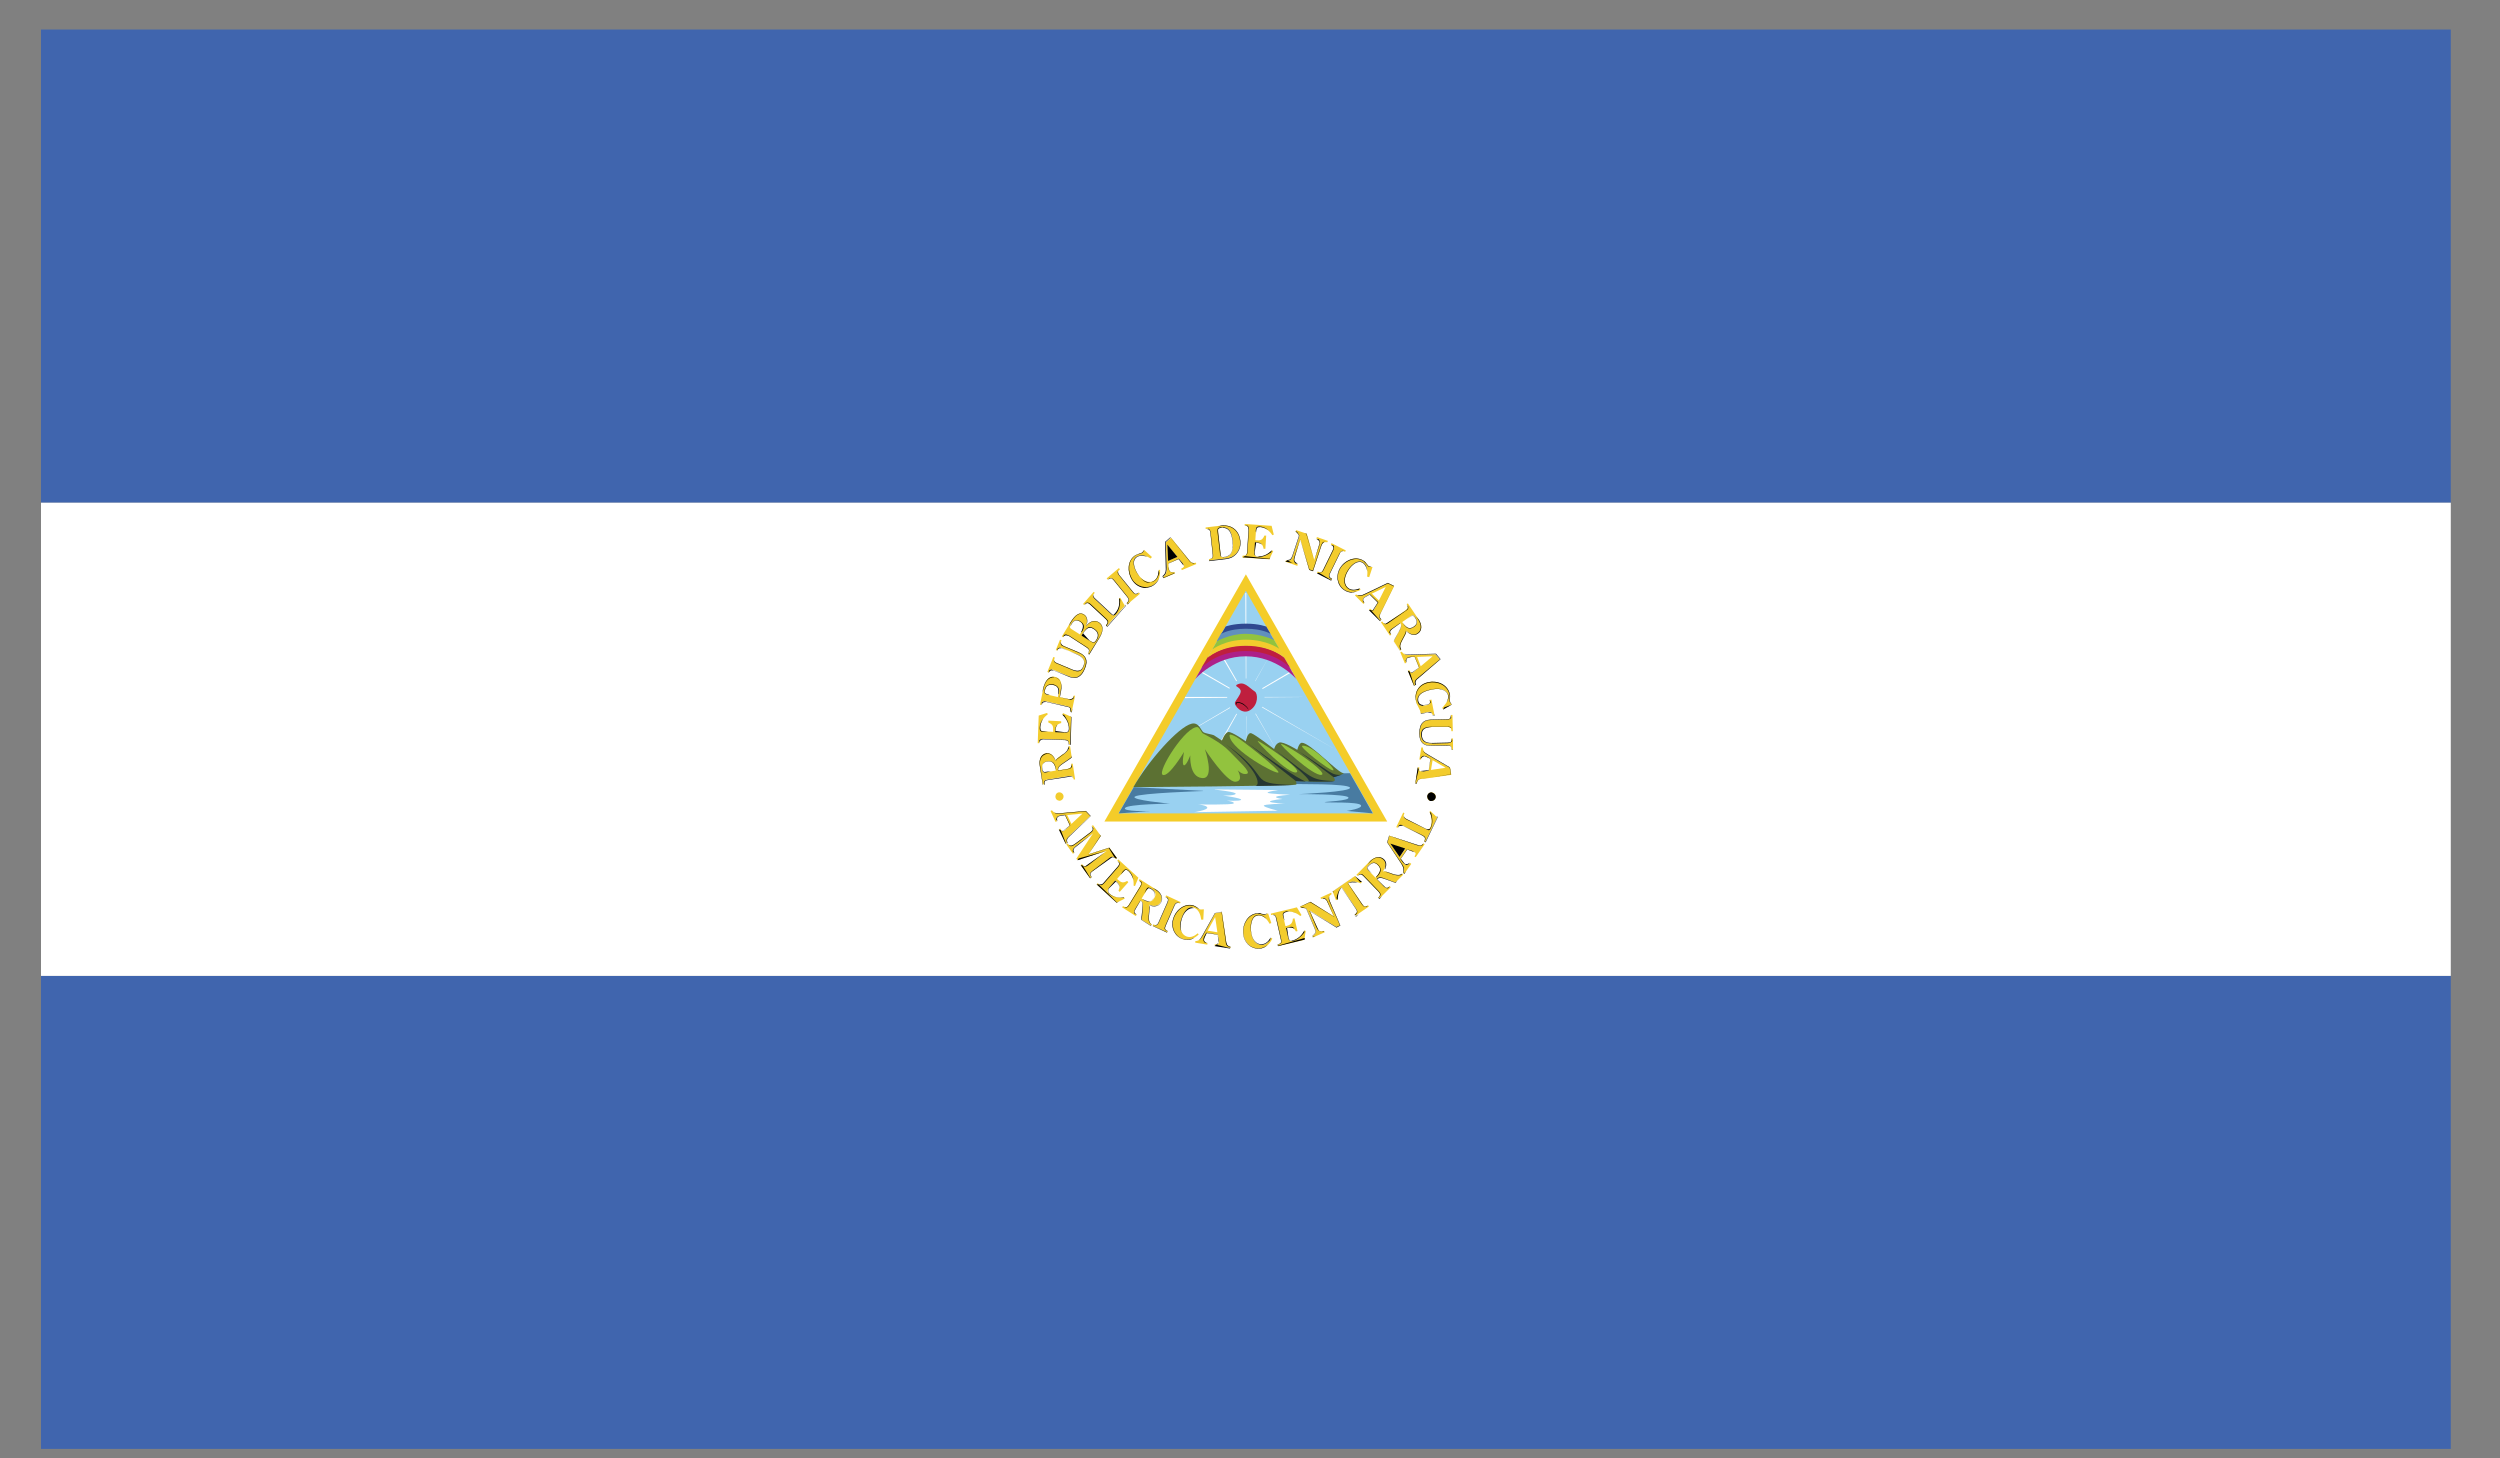 <svg width="48" height="28" viewBox="0 0 48 28" fill="none" xmlns="http://www.w3.org/2000/svg">
<rect x="0" y="0" width="48" height="28" fill="#808080" stroke="none"/>
<path d="M47.055 18.734H0.787V27.819H47.055V18.734Z" fill="#4065AE"/>
<path d="M47.055 0.567H0.787V9.652H47.055V0.567Z" fill="#4065AE"/>
<path d="M47.055 9.652H0.787V18.737H47.055V9.652Z" fill="white"/>
<path d="M21.205 15.773L23.921 11.027L26.634 15.773H21.205Z" fill="#F4CC29"/>
<path d="M21.475 15.617L23.921 11.343L26.367 15.617H21.475Z" fill="#99D1F1"/>
<mask id="mask0_10773_35619" style="mask-type:luminance" maskUnits="userSpaceOnUse" x="0" y="0" width="48" height="28">
<path d="M47.055 0.567H0.787V27.823H47.055V0.567Z" fill="white"/>
</mask>
<g mask="url(#mask0_10773_35619)">
<path d="M21.961 15.22C21.926 15.22 21.891 15.216 21.86 15.208L21.787 15.188V15.138L21.872 15.161C21.941 15.173 22.015 15.184 22.096 15.184C22.049 15.208 22.007 15.216 21.965 15.216L21.961 15.22Z" fill="#99D1F1"/>
<path d="M21.73 15.527L21.676 15.496C21.707 15.484 21.726 15.453 21.765 15.41C21.826 15.391 21.857 15.399 21.896 15.41C21.919 15.418 21.946 15.422 21.981 15.426C22.031 15.457 22.104 15.449 22.15 15.426L22.22 15.418L22.17 15.465C22.119 15.488 22.023 15.504 21.965 15.465C21.938 15.465 21.911 15.461 21.884 15.453C21.849 15.445 21.826 15.438 21.788 15.445C21.765 15.476 21.745 15.508 21.734 15.527H21.73Z" fill="#99D1F1"/>
<path d="M22.205 15.574C22.135 15.562 22.085 15.562 22.012 15.562L21.942 15.543V15.566C21.896 15.566 21.877 15.566 21.865 15.562H21.854V15.543C21.892 15.523 21.923 15.523 21.942 15.523H22.012C22.093 15.523 22.154 15.523 22.205 15.578V15.574Z" fill="#99D1F1"/>
<path d="M22.888 15.204C22.791 15.204 22.761 15.173 22.741 15.075C22.706 15.068 22.637 15.068 22.591 15.091H22.517L22.502 15.048H22.583C22.629 15.021 22.714 15.021 22.772 15.048C22.803 15.153 22.822 15.161 22.892 15.165C22.892 15.149 22.93 15.13 22.957 15.118L23.019 15.138C22.953 15.173 22.922 15.188 22.907 15.204C22.899 15.204 22.892 15.204 22.884 15.204H22.888Z" fill="#99D1F1"/>
<path d="M22.728 15.457L22.67 15.426C22.701 15.414 22.72 15.383 22.759 15.34C22.832 15.29 22.874 15.258 22.979 15.286C23.067 15.352 23.09 15.371 23.156 15.379C23.198 15.379 23.226 15.371 23.256 15.368C23.279 15.364 23.303 15.36 23.33 15.356C23.306 15.403 23.283 15.406 23.264 15.41C23.233 15.418 23.198 15.422 23.152 15.422C23.071 15.414 23.04 15.387 22.99 15.348C22.882 15.305 22.855 15.325 22.793 15.368C22.759 15.406 22.739 15.438 22.728 15.457Z" fill="#99D1F1"/>
<path d="M23.223 15.609C23.149 15.609 23.099 15.586 23.045 15.562L22.983 15.535C22.983 15.535 22.941 15.566 22.925 15.57L22.906 15.535H22.922C22.922 15.535 22.945 15.512 22.976 15.492L23.061 15.516C23.111 15.539 23.153 15.558 23.219 15.558C23.238 15.558 23.261 15.551 23.28 15.547C23.308 15.539 23.334 15.535 23.365 15.535C23.338 15.582 23.315 15.586 23.288 15.59C23.265 15.594 23.246 15.601 23.219 15.601L23.223 15.609Z" fill="#99D1F1"/>
<path d="M23.809 15.114C23.739 15.091 23.67 15.091 23.596 15.091H23.512L23.496 15.044H23.577C23.674 15.044 23.747 15.044 23.812 15.068H24.032L23.805 15.11L23.809 15.114Z" fill="#99D1F1"/>
<path d="M23.91 15.399C23.825 15.391 23.791 15.364 23.744 15.332L23.694 15.297C23.648 15.255 23.574 15.239 23.509 15.231C23.486 15.251 23.459 15.262 23.447 15.266L23.432 15.231H23.447C23.447 15.231 23.466 15.208 23.501 15.188C23.59 15.192 23.671 15.208 23.725 15.262L23.767 15.293C23.81 15.325 23.841 15.344 23.906 15.352C23.964 15.325 23.983 15.313 24.014 15.305L23.976 15.371C23.976 15.371 23.941 15.395 23.906 15.399H23.91Z" fill="#99D1F1"/>
<path d="M24.021 15.515C23.955 15.515 23.901 15.512 23.851 15.492C23.79 15.457 23.716 15.492 23.693 15.512L23.666 15.476C23.705 15.449 23.797 15.406 23.87 15.453C23.928 15.473 23.998 15.473 24.071 15.473C24.098 15.461 24.125 15.449 24.152 15.438C24.191 15.422 24.229 15.402 24.252 15.383H24.26L24.318 15.379L24.268 15.426C24.268 15.426 24.21 15.465 24.171 15.48C24.144 15.492 24.121 15.504 24.098 15.515C24.071 15.515 24.044 15.515 24.021 15.515Z" fill="#99D1F1"/>
<path d="M24.616 15.231C24.547 15.2 24.439 15.204 24.388 15.208L24.365 15.184L24.388 15.161C24.442 15.161 24.558 15.153 24.624 15.188C24.67 15.177 24.701 15.138 24.739 15.095L24.778 15.052C24.855 15.044 24.909 15.044 24.967 15.071C24.901 15.095 24.851 15.091 24.794 15.091C24.732 15.173 24.693 15.219 24.62 15.231H24.616Z" fill="#99D1F1"/>
<path d="M24.685 15.492L24.674 15.449C24.674 15.449 24.739 15.43 24.793 15.426C24.844 15.367 24.882 15.395 24.913 15.418C24.928 15.43 24.944 15.441 24.967 15.449C25.033 15.426 25.071 15.371 25.106 15.297C25.114 15.391 25.067 15.461 24.971 15.496C24.928 15.488 24.905 15.473 24.89 15.457C24.859 15.434 24.851 15.426 24.817 15.465C24.755 15.477 24.693 15.496 24.693 15.496L24.685 15.492Z" fill="#99D1F1"/>
<path d="M24.879 15.309L24.859 15.282H24.875C24.875 15.282 24.89 15.247 24.925 15.216L24.967 15.177C24.994 15.149 25.021 15.122 25.083 15.114C25.122 15.06 25.172 15.102 25.203 15.13C25.137 15.13 25.126 15.13 25.102 15.149C25.041 15.161 25.021 15.18 24.998 15.204C24.987 15.216 24.971 15.231 24.952 15.247C24.917 15.278 24.89 15.293 24.875 15.305L24.879 15.309Z" fill="#99D1F1"/>
<path d="M25.224 15.496L25.178 15.488C25.178 15.488 25.212 15.364 25.228 15.321C25.278 15.286 25.313 15.262 25.351 15.274C25.382 15.282 25.405 15.309 25.432 15.364C25.452 15.364 25.479 15.383 25.509 15.399C25.54 15.418 25.567 15.434 25.602 15.445C25.552 15.477 25.521 15.457 25.486 15.438C25.459 15.422 25.432 15.406 25.405 15.395C25.375 15.344 25.355 15.321 25.34 15.317C25.32 15.317 25.297 15.325 25.263 15.348C25.255 15.379 25.228 15.477 25.224 15.496Z" fill="#99D1F1"/>
<path d="M25.626 15.231C25.568 15.13 25.545 15.079 25.487 15.064C25.487 15.103 25.468 15.142 25.46 15.161L25.406 15.138C25.429 15.122 25.445 15.083 25.476 15.033C25.58 15.044 25.607 15.107 25.638 15.177C25.711 15.188 25.753 15.184 25.792 15.146C25.773 15.227 25.711 15.231 25.626 15.231Z" fill="#99D1F1"/>
<path d="M26.14 15.453C26.067 15.441 26.044 15.422 26.025 15.399C26.002 15.379 25.982 15.36 25.947 15.348C25.913 15.329 25.89 15.336 25.847 15.426L25.805 15.406C25.828 15.352 25.866 15.286 25.913 15.278L25.971 15.313C26.002 15.321 26.029 15.344 26.052 15.367C26.071 15.387 26.094 15.406 26.129 15.426C26.113 15.395 26.137 15.383 26.179 15.375C26.156 15.426 26.148 15.43 26.137 15.453H26.14Z" fill="#99D1F1"/>
<path d="M24.404 15.527L24.385 15.496H24.4C24.4 15.496 24.423 15.469 24.454 15.453C24.527 15.395 24.555 15.371 24.593 15.297C24.651 15.29 24.682 15.294 24.709 15.297C24.744 15.305 24.782 15.309 24.825 15.309C24.778 15.356 24.74 15.348 24.701 15.34C24.67 15.336 24.643 15.332 24.608 15.329C24.585 15.399 24.551 15.426 24.493 15.473C24.439 15.508 24.412 15.52 24.396 15.527H24.404Z" fill="#99D1F1"/>
<path d="M22.308 15.239H22.266C22.266 15.208 22.289 15.188 22.374 15.142C22.401 15.11 22.435 15.118 22.466 15.13L22.513 15.184C22.489 15.184 22.47 15.177 22.451 15.173L22.393 15.184C22.327 15.22 22.308 15.235 22.304 15.239H22.308Z" fill="#99D1F1"/>
<path d="M22.562 15.469C22.543 15.469 22.527 15.461 22.512 15.449C22.489 15.438 22.469 15.426 22.442 15.418C22.423 15.438 22.396 15.449 22.381 15.453L22.365 15.418H22.381C22.381 15.418 22.4 15.395 22.435 15.375C22.485 15.379 22.508 15.395 22.531 15.41C22.554 15.426 22.577 15.438 22.612 15.445C22.589 15.461 22.574 15.469 22.558 15.469H22.562Z" fill="#99D1F1"/>
<path d="M23.929 14.647L23.91 11.386H23.929V14.647Z" fill="white"/>
<path d="M22.752 13.404V13.381H25.086L22.752 13.404Z" fill="white"/>
<path d="M25.672 14.409L23.057 12.909L23.068 12.89L25.672 14.409Z" fill="white"/>
<path d="M22.174 14.432L24.801 12.878L24.813 12.897L22.174 14.432Z" fill="white"/>
<path d="M23.404 14.331L23.385 14.323L24.372 12.597L23.404 14.331Z" fill="white"/>
<path d="M24.547 14.464L23.424 12.547L23.443 12.535L24.547 14.464Z" fill="white"/>
<path d="M24.28 13.392C24.28 13.591 24.118 13.755 23.921 13.755C23.724 13.755 23.562 13.591 23.562 13.392C23.562 13.194 23.724 13.026 23.921 13.026C24.118 13.026 24.28 13.19 24.28 13.392Z" fill="#99D1F1"/>
<path d="M25.922 14.845L24.711 14.865C24.711 14.865 24.719 15.044 24.796 15.052C24.877 15.06 25.876 15.04 25.919 15.122C25.961 15.204 24.942 15.247 24.942 15.247C24.942 15.247 25.841 15.243 25.888 15.309C25.938 15.379 25.394 15.391 25.436 15.403C25.479 15.414 26.069 15.391 26.127 15.457C26.181 15.523 25.857 15.57 25.857 15.57C25.857 15.57 26.347 15.617 26.358 15.617C26.243 15.41 25.919 14.845 25.919 14.845H25.922Z" fill="#487BA1"/>
<path d="M23.74 13.155C23.701 13.182 23.832 13.198 23.821 13.283C23.813 13.346 23.74 13.427 23.713 13.482C23.682 13.537 23.852 13.743 24.01 13.63C24.168 13.521 24.149 13.318 24.095 13.279C23.967 13.194 23.886 13.065 23.74 13.151V13.155Z" fill="#BF1F3E"/>
<path d="M23.968 13.626C23.96 13.603 23.91 13.552 23.864 13.525C23.825 13.502 23.763 13.482 23.744 13.498C23.744 13.498 23.744 13.517 23.74 13.521C23.74 13.521 23.732 13.537 23.729 13.529C23.729 13.529 23.729 13.49 23.736 13.486C23.763 13.463 23.84 13.494 23.871 13.513C23.898 13.533 23.975 13.595 23.968 13.626Z" fill="black"/>
<path d="M22.879 13.895C23.021 13.86 23.06 14.031 23.106 14.059C23.153 14.086 23.276 14.101 23.307 14.117C23.338 14.136 23.461 14.218 23.461 14.218C23.461 14.218 23.515 14.07 23.581 14.055C23.646 14.039 23.92 14.234 23.92 14.234C23.92 14.234 23.951 14.055 24.024 14.078C24.098 14.101 24.464 14.382 24.464 14.382C24.464 14.382 24.484 14.284 24.561 14.257C24.638 14.23 24.908 14.397 24.908 14.397C24.908 14.397 24.939 14.261 24.997 14.261C25.155 14.261 25.676 14.83 25.792 14.845C25.846 14.849 25.602 14.923 25.602 14.923C25.602 14.923 25.645 14.962 25.622 14.993C25.599 15.025 24.881 14.997 24.881 14.997C24.881 14.997 24.9 15.048 24.889 15.064C24.869 15.091 21.76 15.114 21.76 15.114C22.049 14.608 22.624 13.957 22.879 13.895Z" fill="#5C7133"/>
<path d="M24.106 15.091C24.214 15.064 24.137 14.756 23.543 14.296C24.484 14.955 23.886 15.044 24.851 15.071C24.677 15.083 24.106 15.091 24.106 15.091Z" fill="#263732"/>
<path d="M23.955 14.269C23.955 14.269 24.846 14.966 24.881 14.997C24.927 14.997 25.074 15.005 25.074 15.005C25.074 15.005 24.951 14.997 23.955 14.269Z" fill="#263732"/>
<path d="M24.488 14.405C24.488 14.405 25.237 15.001 25.117 15.001C24.994 15.001 25.526 15.017 25.619 14.998C25.133 14.97 25.233 14.951 24.488 14.405Z" fill="#263732"/>
<path d="M24.943 14.429L25.607 14.924C25.607 14.924 25.707 14.892 25.765 14.873C25.568 14.9 25.534 14.81 24.943 14.429Z" fill="#263732"/>
<path d="M22.999 13.961C23.049 13.996 23.065 14.062 23.096 14.082C23.127 14.101 23.435 14.246 23.605 14.425C23.775 14.604 24.029 14.826 23.941 14.857C23.848 14.884 23.763 14.787 23.763 14.787C23.763 14.787 23.89 14.998 23.721 15.009C23.551 15.025 23.134 14.386 23.134 14.386C23.134 14.386 23.335 14.962 23.08 14.939C22.826 14.916 22.853 14.503 22.853 14.503C22.853 14.503 22.783 14.697 22.733 14.694C22.683 14.69 22.733 14.437 22.733 14.437C22.733 14.437 22.44 14.931 22.324 14.877C22.208 14.822 22.775 13.918 23.003 13.961H22.999Z" fill="#92C33E"/>
<path d="M23.608 14.133C23.601 14.086 23.647 14.101 23.736 14.148C23.828 14.195 24.565 14.771 24.546 14.83C24.526 14.888 23.647 14.409 23.608 14.133Z" fill="#92C33E"/>
<path d="M24.152 14.226C24.098 14.214 24.738 14.873 24.889 14.83C25.039 14.787 24.194 14.234 24.152 14.226Z" fill="#92C33E"/>
<path d="M24.601 14.284C24.531 14.277 25.222 14.912 25.372 14.877C25.523 14.845 24.709 14.292 24.601 14.284Z" fill="#92C33E"/>
<path d="M25.005 14.319C24.928 14.331 25.522 14.795 25.595 14.791C25.669 14.787 25.182 14.288 25.005 14.319Z" fill="#92C33E"/>
<path d="M22.953 13.034C22.953 13.034 23.32 12.601 23.918 12.601C24.516 12.601 24.886 13.034 24.886 13.034L24.739 12.777C24.739 12.777 24.442 12.473 23.918 12.473C23.393 12.473 23.1 12.773 23.1 12.773L22.949 13.038L22.953 13.034Z" fill="#AD2089"/>
<path d="M24.646 12.613C24.646 12.613 24.384 12.387 23.917 12.387C23.45 12.387 23.188 12.617 23.188 12.617L23.068 12.823C23.068 12.823 23.35 12.5 23.917 12.5C24.484 12.5 24.77 12.823 24.77 12.823L24.646 12.609V12.613Z" fill="#BF1F3E"/>
<path d="M24.557 12.43C24.557 12.43 24.318 12.251 23.921 12.251C23.523 12.251 23.307 12.414 23.307 12.414L23.18 12.636C23.18 12.636 23.419 12.399 23.921 12.399C24.422 12.399 24.665 12.636 24.665 12.636L24.557 12.43Z" fill="#F3CC2D"/>
<path d="M24.446 12.258L24.562 12.457C24.562 12.457 24.327 12.282 23.922 12.282C23.517 12.282 23.277 12.469 23.277 12.469L23.393 12.266C23.393 12.266 23.555 12.146 23.922 12.146C24.288 12.146 24.446 12.258 24.446 12.258Z" fill="#92C33E"/>
<path d="M24.364 12.122L24.461 12.29C24.461 12.29 24.229 12.169 23.917 12.169C23.604 12.169 23.357 12.317 23.357 12.317L23.45 12.153C23.45 12.153 23.612 12.052 23.917 12.052C24.222 12.052 24.361 12.118 24.361 12.118L24.364 12.122Z" fill="#6190BD"/>
<path d="M24.315 12.033L24.393 12.169C24.393 12.169 24.246 12.072 23.922 12.072C23.598 12.072 23.451 12.169 23.451 12.169L23.532 12.029C23.532 12.029 23.675 11.974 23.926 11.974C24.177 11.974 24.319 12.033 24.319 12.033H24.315Z" fill="#2F4890"/>
<path d="M23.327 15.157L24.546 15.169C24.546 15.169 24.334 15.196 24.338 15.22C24.346 15.243 24.77 15.258 24.77 15.258C24.77 15.258 24.508 15.278 24.5 15.301C24.492 15.325 24.623 15.34 24.623 15.34C24.623 15.34 24.384 15.364 24.384 15.391C24.384 15.418 24.689 15.43 24.666 15.43C24.643 15.43 24.265 15.438 24.265 15.469C24.265 15.5 24.535 15.566 24.535 15.566L22.93 15.594C22.93 15.594 23.18 15.555 23.18 15.508C23.18 15.461 23.003 15.445 23.003 15.445C23.003 15.445 23.655 15.457 23.686 15.426C23.717 15.395 23.551 15.371 23.551 15.371C23.551 15.371 23.809 15.387 23.829 15.356C23.848 15.325 23.481 15.274 23.481 15.274C23.481 15.274 23.694 15.282 23.724 15.243C23.755 15.204 23.323 15.161 23.323 15.161L23.327 15.157Z" fill="white"/>
<path d="M23.095 15.188C23.095 15.188 21.891 15.227 21.791 15.293C21.687 15.36 22.462 15.43 22.462 15.43C22.462 15.43 21.66 15.438 21.602 15.512C21.54 15.586 22.08 15.574 22.08 15.574L21.479 15.617L21.768 15.114L23.099 15.184L23.095 15.188Z" fill="#487BA1"/>
<path d="M20.417 15.27C20.429 15.313 20.406 15.356 20.363 15.371C20.325 15.383 20.278 15.36 20.267 15.317C20.255 15.274 20.278 15.227 20.317 15.216C20.359 15.204 20.402 15.227 20.417 15.27Z" fill="#F3CC2D"/>
<path d="M20.544 16.041C20.498 16.088 20.459 16.116 20.49 16.186L20.463 16.197L20.332 15.921L20.359 15.909C20.382 15.96 20.398 15.963 20.421 15.956C20.436 15.948 20.452 15.936 20.463 15.925L20.54 15.851L20.448 15.648H20.39C20.367 15.656 20.34 15.66 20.317 15.671C20.278 15.691 20.278 15.734 20.293 15.769L20.266 15.78L20.17 15.57L20.197 15.558C20.251 15.625 20.297 15.621 20.37 15.613L20.845 15.57L20.934 15.667L20.54 16.038L20.544 16.041ZM20.783 15.621L20.49 15.648L20.571 15.819L20.783 15.621Z" fill="#F3CC2D"/>
<path d="M20.46 16.201L20.329 15.925C20.329 15.925 20.356 15.936 20.367 15.94L20.468 16.197L20.491 16.186C20.456 16.119 20.491 16.092 20.534 16.049L20.935 15.671L20.846 15.578L20.321 15.625C20.29 15.625 20.267 15.621 20.24 15.601C20.271 15.613 20.294 15.617 20.321 15.617L20.85 15.57L20.942 15.668L20.549 16.045C20.499 16.092 20.468 16.119 20.499 16.186L20.472 16.197H20.464L20.46 16.201ZM20.41 15.964C20.41 15.964 20.391 15.956 20.379 15.944C20.395 15.952 20.402 15.956 20.41 15.956L20.541 15.847L20.449 15.652L20.395 15.66C20.364 15.664 20.34 15.668 20.325 15.675C20.279 15.695 20.298 15.753 20.302 15.769L20.279 15.734C20.283 15.703 20.294 15.679 20.321 15.668C20.34 15.66 20.364 15.656 20.383 15.652L20.452 15.644L20.549 15.847L20.41 15.96V15.964Z" fill="black"/>
<path d="M20.97 16.727C20.924 16.762 20.92 16.793 20.955 16.844L20.932 16.863L20.75 16.61L20.774 16.591C20.812 16.641 20.839 16.649 20.886 16.61L21.248 16.338L20.685 16.513L20.666 16.486L20.986 15.999L20.704 16.209C20.592 16.291 20.584 16.31 20.623 16.377L20.6 16.392L20.473 16.213L20.496 16.197C20.554 16.252 20.569 16.256 20.681 16.174L20.947 15.975C21.001 15.936 20.997 15.905 20.963 15.858L20.986 15.843L21.136 16.049L20.901 16.4L21.302 16.275L21.445 16.478L21.422 16.493C21.383 16.447 21.364 16.435 21.31 16.474L20.978 16.723L20.97 16.727Z" fill="#F3CC2D"/>
<path d="M20.93 16.864L20.749 16.61C20.749 16.61 20.776 16.614 20.788 16.618L20.934 16.856L20.954 16.84C20.915 16.793 20.919 16.762 20.969 16.723L21.301 16.474C21.343 16.439 21.366 16.443 21.393 16.47C21.374 16.466 21.366 16.458 21.355 16.458L20.973 16.731C20.927 16.766 20.923 16.79 20.961 16.84L20.93 16.864ZM20.834 16.642C20.834 16.642 20.807 16.638 20.795 16.622C20.815 16.626 20.822 16.634 20.834 16.634L21.224 16.357L20.888 16.618C20.865 16.634 20.849 16.642 20.834 16.642ZM20.687 16.521L20.71 16.482L21.247 16.334L20.691 16.517L20.687 16.521ZM21.444 16.482C21.444 16.482 21.416 16.478 21.405 16.474L21.289 16.283L20.896 16.408L21.127 16.049L21.104 16.018L21.135 16.049L20.899 16.404L21.297 16.275L21.447 16.478L21.444 16.482ZM20.63 16.381L20.595 16.345C20.595 16.299 20.618 16.275 20.703 16.209L20.984 15.999L20.71 16.217C20.599 16.299 20.595 16.314 20.63 16.381ZM20.56 16.248C20.56 16.248 20.529 16.24 20.518 16.229C20.572 16.24 20.579 16.248 20.676 16.174L20.942 15.975C20.992 15.936 20.988 15.909 20.957 15.866L20.992 15.901C20.992 15.932 20.984 15.956 20.95 15.983L20.683 16.182C20.626 16.225 20.591 16.248 20.564 16.248H20.56Z" fill="black"/>
<path d="M21.074 16.957C21.12 17 21.147 17 21.19 16.957L21.464 16.642C21.502 16.595 21.502 16.567 21.452 16.525L21.471 16.501L21.857 16.852L21.792 17.012L21.765 17.004C21.772 16.906 21.745 16.797 21.676 16.731C21.618 16.677 21.603 16.7 21.56 16.747L21.448 16.875L21.46 16.887C21.525 16.945 21.56 16.961 21.641 16.914L21.664 16.938L21.498 17.125L21.475 17.101C21.514 17.019 21.494 16.977 21.433 16.918L21.417 16.906L21.298 17.043C21.267 17.082 21.248 17.109 21.294 17.152C21.375 17.226 21.483 17.245 21.583 17.23L21.595 17.253L21.441 17.331L21.055 16.98L21.074 16.957Z" fill="#F3CC2D"/>
<path d="M21.441 17.335L21.055 16.98C21.07 16.98 21.085 16.98 21.093 16.98L21.444 17.327L21.479 17.308L21.441 17.335ZM21.564 17.238C21.564 17.238 21.537 17.238 21.521 17.238C21.456 17.238 21.363 17.222 21.29 17.156C21.263 17.132 21.271 17.07 21.294 17.043L21.413 16.907C21.468 16.953 21.494 16.988 21.494 17.031C21.487 16.988 21.464 16.957 21.425 16.926L21.298 17.051C21.275 17.074 21.267 17.128 21.294 17.152C21.39 17.241 21.498 17.241 21.583 17.23L21.564 17.245V17.238ZM21.132 16.992C21.132 16.992 21.109 16.992 21.097 16.98C21.143 16.98 21.155 16.988 21.186 16.953L21.46 16.638C21.479 16.618 21.487 16.599 21.487 16.583C21.487 16.567 21.475 16.548 21.452 16.529L21.491 16.56C21.491 16.56 21.494 16.575 21.498 16.583C21.498 16.603 21.491 16.622 21.471 16.645L21.197 16.961C21.174 16.984 21.159 16.996 21.14 16.996L21.132 16.992ZM21.761 16.887C21.738 16.821 21.711 16.77 21.672 16.731C21.618 16.68 21.603 16.7 21.56 16.747L21.514 16.797L21.552 16.739C21.595 16.688 21.618 16.669 21.676 16.723C21.718 16.762 21.749 16.817 21.761 16.883V16.887Z" fill="black"/>
<path d="M22.058 17.573C22.054 17.639 22.05 17.701 22.112 17.748L22.097 17.771L21.919 17.658C21.919 17.631 21.923 17.604 21.927 17.576L21.938 17.456C21.954 17.331 21.931 17.308 21.9 17.288L21.796 17.452C21.765 17.506 21.773 17.534 21.823 17.565L21.807 17.588L21.545 17.421L21.56 17.397C21.614 17.428 21.641 17.425 21.672 17.374L21.892 17.015C21.923 16.965 21.915 16.934 21.865 16.902L21.881 16.879L22.193 17.078C22.301 17.148 22.328 17.249 22.282 17.327C22.232 17.409 22.139 17.401 22.062 17.37C22.073 17.401 22.07 17.432 22.066 17.467L22.054 17.573H22.058ZM21.935 17.261C22.054 17.339 22.116 17.319 22.162 17.241C22.209 17.167 22.181 17.113 22.104 17.062C22.058 17.031 22.043 17.051 22.016 17.093L21.919 17.253L21.935 17.261Z" fill="#F3CC2D"/>
<path d="M22.091 17.775L21.914 17.662C21.914 17.635 21.914 17.612 21.918 17.588L21.933 17.456C21.949 17.335 21.925 17.308 21.898 17.292L21.802 17.456C21.771 17.506 21.779 17.53 21.829 17.565L21.783 17.541C21.771 17.514 21.775 17.487 21.794 17.452L21.895 17.288C21.929 17.308 21.956 17.335 21.941 17.46L21.929 17.581C21.925 17.616 21.922 17.639 21.922 17.662L22.095 17.771L22.107 17.752C22.045 17.709 22.049 17.647 22.053 17.581L22.064 17.475C22.064 17.436 22.068 17.409 22.061 17.382C22.169 17.405 22.242 17.401 22.284 17.335C22.334 17.253 22.3 17.156 22.195 17.09L22.126 17.043L22.199 17.082C22.304 17.148 22.342 17.253 22.288 17.335C22.246 17.405 22.157 17.421 22.061 17.382C22.076 17.405 22.076 17.436 22.072 17.464L22.061 17.581C22.057 17.647 22.053 17.709 22.111 17.752L22.091 17.783V17.775ZM21.621 17.425C21.621 17.425 21.601 17.425 21.586 17.417C21.601 17.417 21.609 17.417 21.621 17.417C21.64 17.417 21.655 17.405 21.675 17.374L21.895 17.016C21.925 16.965 21.918 16.942 21.868 16.907L21.914 16.93C21.925 16.957 21.922 16.984 21.902 17.02L21.682 17.378C21.663 17.409 21.644 17.425 21.621 17.425ZM22.061 17.312C22.026 17.312 21.983 17.296 21.929 17.261C21.987 17.288 22.026 17.304 22.057 17.304C22.095 17.304 22.126 17.284 22.153 17.238C22.195 17.171 22.176 17.117 22.095 17.066L22.057 17.051C22.057 17.051 22.03 17.066 22.01 17.093L21.972 17.156L22.003 17.086C22.018 17.058 22.034 17.039 22.053 17.039L22.095 17.055C22.18 17.109 22.199 17.168 22.153 17.238C22.122 17.284 22.091 17.308 22.049 17.308L22.061 17.312Z" fill="black"/>
<path d="M22.42 17.327C22.443 17.273 22.432 17.245 22.378 17.218L22.389 17.191L22.667 17.32L22.656 17.347C22.598 17.32 22.571 17.327 22.548 17.386L22.378 17.771C22.355 17.826 22.366 17.853 22.42 17.881L22.409 17.904L22.131 17.775L22.142 17.748C22.2 17.775 22.227 17.767 22.25 17.709L22.42 17.323V17.327Z" fill="#F3CC2D"/>
<path d="M22.409 17.908L22.131 17.779H22.142L22.409 17.9L22.416 17.88C22.358 17.857 22.347 17.83 22.374 17.771L22.544 17.386C22.563 17.347 22.578 17.331 22.605 17.331L22.648 17.323L22.605 17.339C22.582 17.339 22.567 17.354 22.551 17.389L22.382 17.775C22.358 17.83 22.366 17.853 22.42 17.876L22.405 17.908H22.409ZM22.146 17.771L22.189 17.76C22.212 17.76 22.227 17.744 22.243 17.709L22.413 17.323C22.436 17.269 22.428 17.245 22.37 17.222L22.42 17.238C22.436 17.265 22.436 17.288 22.42 17.327L22.25 17.713C22.231 17.752 22.216 17.767 22.189 17.767H22.146V17.771Z" fill="black"/>
<path d="M23.103 17.658H23.064C23.052 17.565 23.014 17.456 22.921 17.428C22.798 17.389 22.721 17.537 22.686 17.635C22.624 17.837 22.694 17.95 22.786 17.982C22.867 18.009 22.937 17.97 22.998 17.919L23.014 17.943C22.925 18.024 22.829 18.067 22.709 18.028C22.547 17.974 22.478 17.799 22.528 17.639C22.582 17.467 22.748 17.335 22.917 17.389C22.948 17.401 22.968 17.413 22.987 17.428C23.006 17.44 23.022 17.456 23.037 17.459C23.06 17.467 23.083 17.459 23.103 17.459H23.114L23.103 17.658Z" fill="#F3CC2D"/>
<path d="M22.799 18.048C22.771 18.048 22.741 18.044 22.71 18.032C22.552 17.982 22.471 17.806 22.524 17.639C22.582 17.452 22.76 17.335 22.918 17.386C22.949 17.397 22.972 17.413 22.988 17.425L23.034 17.46L22.984 17.432C22.968 17.421 22.945 17.405 22.918 17.397C22.76 17.347 22.59 17.46 22.532 17.643C22.482 17.806 22.559 17.978 22.714 18.029C22.787 18.052 22.86 18.044 22.93 18.005C22.891 18.036 22.845 18.048 22.799 18.048ZM22.694 17.904C22.652 17.841 22.644 17.752 22.683 17.639C22.698 17.588 22.764 17.421 22.88 17.421C22.895 17.425 22.907 17.428 22.922 17.436C22.918 17.436 22.914 17.436 22.91 17.436C22.764 17.436 22.706 17.592 22.69 17.643C22.656 17.76 22.663 17.849 22.694 17.908V17.904Z" fill="black"/>
<path d="M23.536 18.052C23.547 18.118 23.547 18.165 23.624 18.177V18.204L23.323 18.157V18.13C23.385 18.137 23.397 18.13 23.401 18.102C23.401 18.087 23.401 18.067 23.401 18.052L23.385 17.947L23.169 17.912L23.142 17.962C23.131 17.986 23.119 18.009 23.115 18.032C23.107 18.075 23.146 18.099 23.181 18.11V18.137L22.949 18.099V18.071C23.038 18.06 23.061 18.021 23.096 17.954L23.331 17.534L23.462 17.514L23.54 18.056L23.536 18.052ZM23.331 17.608L23.188 17.869L23.374 17.9L23.331 17.608Z" fill="#F3CC2D"/>
<path d="M23.616 18.212L23.319 18.165L23.392 18.106C23.384 18.134 23.372 18.137 23.353 18.137L23.612 18.204V18.18C23.546 18.172 23.538 18.13 23.531 18.067L23.453 17.51L23.33 17.534L23.099 17.954C23.072 18.001 23.052 18.036 23.014 18.056C23.048 18.028 23.064 17.997 23.091 17.951L23.326 17.53L23.457 17.506L23.538 18.052C23.55 18.122 23.554 18.161 23.623 18.176L23.616 18.212ZM23.176 18.102H23.137C23.114 18.083 23.099 18.06 23.106 18.028C23.106 18.005 23.122 17.978 23.133 17.958L23.16 17.908L23.38 17.943L23.399 18.052C23.399 18.075 23.399 18.091 23.396 18.102L23.38 17.947L23.168 17.915L23.145 17.966C23.133 17.985 23.122 18.013 23.118 18.036C23.11 18.087 23.164 18.102 23.18 18.11L23.176 18.102Z" fill="black"/>
<path d="M24.414 17.721L24.375 17.736C24.333 17.654 24.256 17.569 24.159 17.577C24.028 17.584 24.009 17.756 24.017 17.857C24.028 18.067 24.136 18.149 24.233 18.142C24.317 18.138 24.368 18.075 24.406 18.005L24.429 18.021C24.375 18.13 24.302 18.204 24.179 18.212C24.009 18.223 23.882 18.083 23.87 17.916C23.858 17.736 23.966 17.549 24.144 17.538C24.175 17.538 24.198 17.538 24.221 17.549C24.244 17.553 24.26 17.561 24.279 17.561C24.302 17.561 24.321 17.549 24.341 17.538H24.348L24.41 17.725L24.414 17.721Z" fill="#F3CC2D"/>
<path d="M24.159 18.215C24.001 18.215 23.878 18.087 23.866 17.916C23.855 17.74 23.959 17.545 24.144 17.534C24.186 17.522 24.206 17.538 24.225 17.545L24.279 17.553C24.298 17.553 24.317 17.541 24.333 17.534C24.314 17.553 24.294 17.561 24.275 17.565L24.217 17.553C24.217 17.553 24.179 17.541 24.155 17.541C23.963 17.553 23.862 17.744 23.87 17.916C23.881 18.083 24.001 18.208 24.155 18.208H24.175C24.24 18.204 24.294 18.18 24.341 18.138C24.298 18.188 24.244 18.212 24.175 18.215H24.155H24.159ZM24.233 18.142C24.132 18.142 24.028 18.064 24.013 17.849C24.005 17.717 24.04 17.573 24.159 17.565C24.229 17.565 24.283 17.6 24.317 17.643C24.275 17.608 24.229 17.573 24.167 17.573C24.009 17.581 24.017 17.803 24.017 17.849C24.028 18.056 24.132 18.13 24.217 18.13C24.31 18.126 24.36 18.064 24.398 17.997C24.395 18.017 24.391 18.036 24.383 18.052C24.341 18.095 24.294 18.138 24.225 18.142H24.233Z" fill="black"/>
<path d="M24.534 18.134C24.591 18.118 24.611 18.095 24.595 18.036L24.503 17.627C24.491 17.565 24.464 17.553 24.402 17.569V17.541L24.9 17.421L24.989 17.569L24.966 17.588C24.892 17.526 24.792 17.487 24.696 17.506C24.622 17.526 24.626 17.549 24.642 17.612L24.68 17.779H24.699C24.78 17.756 24.815 17.732 24.823 17.639L24.854 17.631L24.912 17.877L24.881 17.884C24.838 17.802 24.792 17.795 24.711 17.814H24.696L24.734 17.997C24.746 18.048 24.757 18.079 24.819 18.064C24.923 18.04 25 17.958 25.047 17.865L25.07 17.873L25.043 18.044L24.541 18.165L24.534 18.137V18.134Z" fill="#F3CC2D"/>
<path d="M24.538 18.169L24.53 18.137C24.565 18.126 24.58 18.114 24.592 18.102C24.6 18.087 24.6 18.071 24.592 18.04L24.499 17.631C24.491 17.584 24.476 17.569 24.441 17.569L24.461 17.561C24.492 17.576 24.499 17.596 24.507 17.627L24.6 18.036C24.607 18.067 24.607 18.087 24.6 18.102C24.588 18.118 24.569 18.13 24.538 18.137V18.157L25.051 18.009V18.04L24.542 18.165L24.538 18.169ZM24.808 18.067C24.746 18.067 24.738 18.036 24.731 17.997L24.692 17.818C24.823 17.775 24.823 17.799 24.854 17.834C24.808 17.806 24.781 17.802 24.712 17.818L24.738 17.997C24.75 18.044 24.758 18.064 24.793 18.064C24.908 18.04 24.993 17.966 25.043 17.865V17.904C24.978 17.989 24.904 18.048 24.82 18.067H24.812H24.808ZM24.661 17.674L24.638 17.611C24.623 17.549 24.619 17.518 24.696 17.498C24.773 17.495 24.831 17.506 24.881 17.526C24.835 17.51 24.789 17.498 24.75 17.498C24.627 17.522 24.634 17.541 24.646 17.604L24.661 17.666V17.674Z" fill="black"/>
<path d="M25.611 17.604L25.495 17.335C25.465 17.269 25.441 17.23 25.364 17.261L25.353 17.234L25.557 17.14L25.569 17.167C25.499 17.214 25.507 17.249 25.538 17.319L25.731 17.767L25.657 17.799L25.148 17.483L25.279 17.791C25.318 17.877 25.333 17.892 25.422 17.873L25.434 17.9L25.214 17.997L25.202 17.97C25.271 17.923 25.275 17.896 25.244 17.818L25.086 17.448C25.052 17.432 25.009 17.424 24.974 17.432L24.963 17.405L25.163 17.316L25.615 17.6L25.611 17.604Z" fill="#F3CC2D"/>
<path d="M25.21 18.001L25.194 17.97C25.264 17.919 25.268 17.892 25.237 17.818L25.079 17.448C25.059 17.436 25.032 17.432 25.001 17.432L24.971 17.413C25.032 17.424 25.059 17.432 25.082 17.444L25.241 17.814C25.271 17.888 25.271 17.923 25.198 17.97L25.206 17.989L25.256 17.966L25.206 17.997L25.21 18.001ZM25.395 17.884C25.395 17.884 25.372 17.884 25.364 17.884C25.318 17.884 25.299 17.857 25.271 17.795L25.14 17.487L25.657 17.799L25.727 17.767L25.534 17.327C25.511 17.276 25.503 17.245 25.522 17.214C25.515 17.249 25.522 17.28 25.542 17.323L25.735 17.771L25.661 17.81L25.148 17.495L25.287 17.799C25.326 17.888 25.329 17.9 25.426 17.876L25.399 17.892L25.395 17.884ZM25.615 17.604L25.156 17.323L24.967 17.409H24.959L25.16 17.315L25.615 17.6L25.495 17.339C25.472 17.288 25.457 17.257 25.414 17.257L25.387 17.245H25.414C25.46 17.249 25.48 17.284 25.503 17.339L25.619 17.608L25.615 17.604Z" fill="black"/>
<path d="M26.012 16.821L26.147 16.938L26.128 16.961C26.059 16.93 25.951 16.907 25.881 16.953L26.155 17.362C26.19 17.413 26.217 17.417 26.267 17.382L26.282 17.405L26.028 17.581L26.012 17.557C26.062 17.522 26.07 17.495 26.035 17.444L25.762 17.035C25.696 17.093 25.68 17.187 25.68 17.273L25.65 17.284L25.588 17.117L26.012 16.821Z" fill="#F3CC2D"/>
<path d="M26.028 17.592L26.008 17.565C26.059 17.526 26.066 17.499 26.032 17.452L25.758 17.043C25.696 17.105 25.684 17.206 25.684 17.28L25.661 17.245C25.677 17.171 25.696 17.09 25.758 17.039L26.039 17.452C26.074 17.503 26.066 17.534 26.016 17.573L26.028 17.592L26.086 17.553L26.032 17.604L26.028 17.592ZM26.213 17.413C26.19 17.413 26.174 17.397 26.151 17.37L25.877 16.961C25.924 16.922 25.993 16.922 26.07 16.942C25.981 16.942 25.924 16.934 25.881 16.961L26.159 17.366C26.194 17.417 26.217 17.421 26.267 17.386L26.236 17.413C26.236 17.413 26.221 17.413 26.213 17.413ZM25.599 17.136L25.588 17.117L26.012 16.817L26.151 16.934C26.151 16.934 26.124 16.934 26.113 16.934L26.012 16.817L25.596 17.113L25.603 17.133L25.599 17.136Z" fill="black"/>
<path d="M26.745 16.786C26.811 16.805 26.869 16.825 26.923 16.774L26.942 16.794L26.791 16.945C26.765 16.938 26.741 16.926 26.714 16.918L26.602 16.875C26.487 16.832 26.46 16.848 26.433 16.875L26.568 17.016C26.61 17.058 26.637 17.058 26.683 17.016L26.703 17.035L26.483 17.253L26.463 17.234C26.51 17.191 26.51 17.16 26.467 17.117L26.178 16.817C26.136 16.774 26.109 16.774 26.062 16.817L26.043 16.797L26.305 16.532C26.398 16.443 26.498 16.435 26.564 16.501C26.629 16.571 26.602 16.661 26.552 16.731C26.583 16.723 26.614 16.735 26.645 16.747L26.741 16.782L26.745 16.786ZM26.417 16.836C26.517 16.735 26.517 16.669 26.452 16.607C26.39 16.544 26.336 16.556 26.271 16.622C26.228 16.661 26.244 16.68 26.278 16.716L26.41 16.852L26.421 16.84L26.417 16.836Z" fill="#F3CC2D"/>
<path d="M26.487 17.261L26.464 17.238C26.506 17.191 26.506 17.163 26.468 17.121L26.178 16.821C26.136 16.778 26.113 16.778 26.07 16.821L26.101 16.786C26.136 16.774 26.155 16.778 26.186 16.813L26.475 17.113C26.518 17.16 26.518 17.191 26.472 17.234L26.487 17.249L26.537 17.199L26.491 17.257L26.487 17.261ZM26.626 17.054C26.626 17.054 26.591 17.043 26.568 17.019L26.433 16.879C26.464 16.836 26.506 16.832 26.607 16.875L26.792 16.945L26.826 16.91L26.796 16.953L26.607 16.883C26.51 16.844 26.472 16.852 26.441 16.883L26.576 17.015C26.618 17.058 26.641 17.058 26.684 17.015L26.657 17.05C26.657 17.05 26.637 17.058 26.63 17.058L26.626 17.054ZM26.421 16.84C26.526 16.723 26.51 16.665 26.456 16.61C26.402 16.552 26.348 16.556 26.279 16.626C26.24 16.665 26.252 16.677 26.286 16.715L26.34 16.77L26.282 16.719C26.248 16.684 26.232 16.665 26.275 16.622C26.348 16.548 26.402 16.544 26.464 16.606C26.533 16.68 26.526 16.747 26.429 16.844L26.421 16.84ZM26.842 16.809C26.811 16.809 26.78 16.797 26.745 16.79L26.649 16.754C26.626 16.747 26.599 16.735 26.576 16.735C26.576 16.731 26.587 16.735 26.591 16.735C26.614 16.735 26.634 16.743 26.649 16.747L26.749 16.782C26.815 16.801 26.877 16.813 26.923 16.77L26.904 16.801C26.884 16.805 26.865 16.809 26.846 16.809H26.842ZM26.587 16.688C26.603 16.638 26.618 16.564 26.564 16.509C26.499 16.443 26.394 16.454 26.313 16.54L26.256 16.599L26.309 16.532C26.398 16.447 26.506 16.431 26.576 16.501C26.634 16.56 26.618 16.634 26.595 16.688H26.587Z" fill="black"/>
<path d="M27.185 16.217C27.246 16.236 27.285 16.256 27.331 16.194L27.354 16.209L27.181 16.458L27.158 16.443C27.189 16.396 27.185 16.381 27.165 16.365C27.154 16.353 27.134 16.349 27.119 16.345L27.019 16.31L26.891 16.489L26.926 16.536C26.938 16.556 26.957 16.579 26.976 16.595C27.011 16.618 27.049 16.595 27.073 16.567L27.096 16.587L26.965 16.774L26.942 16.758C26.968 16.68 26.942 16.642 26.903 16.575L26.637 16.174L26.675 16.045L27.185 16.217ZM26.706 16.205L26.872 16.454L26.98 16.299L26.706 16.209V16.205Z" fill="#F3CC2D"/>
<path d="M26.965 16.778L26.938 16.758C26.961 16.677 26.938 16.642 26.899 16.575L26.633 16.174L26.671 16.045L27.188 16.213C27.266 16.24 27.296 16.24 27.331 16.19L27.312 16.229C27.273 16.244 27.238 16.24 27.196 16.225L26.675 16.049L26.64 16.174L26.907 16.571C26.953 16.638 26.972 16.68 26.945 16.758L26.961 16.77L26.992 16.727L26.968 16.778H26.965ZM27.007 16.61C26.953 16.583 26.938 16.564 26.922 16.54L26.887 16.493L27.015 16.306L27.119 16.338C27.119 16.338 27.15 16.357 27.161 16.365L27.019 16.31L26.895 16.489L26.93 16.532C26.945 16.552 26.961 16.575 26.976 16.587C27.023 16.595 27.046 16.587 27.065 16.56L27.049 16.591C27.049 16.591 27.019 16.606 27.003 16.606L27.007 16.61ZM26.872 16.454L26.695 16.197L26.98 16.291L26.872 16.454Z" fill="black"/>
<path d="M27.347 16.154C27.374 16.096 27.366 16.069 27.312 16.041L26.942 15.854C26.888 15.827 26.861 15.839 26.834 15.893L26.807 15.882L26.942 15.601L26.965 15.613C26.938 15.671 26.945 15.699 27 15.726L27.37 15.913C27.416 15.936 27.436 15.944 27.462 15.889C27.509 15.792 27.486 15.679 27.447 15.586L27.462 15.57L27.594 15.695L27.366 16.166L27.339 16.154H27.347Z" fill="#F3CC2D"/>
<path d="M27.374 16.174L27.347 16.158C27.37 16.096 27.363 16.073 27.312 16.045L26.942 15.858C26.877 15.847 26.857 15.858 26.842 15.897L26.857 15.851C26.857 15.851 26.884 15.835 26.9 15.835L27.316 16.038C27.37 16.065 27.382 16.096 27.351 16.154L27.37 16.162L27.598 15.691L27.575 15.668L27.606 15.687L27.374 16.17V16.174ZM27.424 15.94L27.004 15.734C26.969 15.714 26.95 15.695 26.954 15.668C26.961 15.695 26.977 15.71 27.008 15.726L27.378 15.913C27.44 15.932 27.451 15.921 27.467 15.89C27.505 15.808 27.502 15.707 27.451 15.59L27.478 15.609C27.509 15.726 27.509 15.819 27.474 15.893C27.459 15.925 27.448 15.94 27.428 15.94H27.424Z" fill="black"/>
<path d="M27.409 15.27C27.421 15.227 27.467 15.204 27.509 15.219C27.552 15.231 27.575 15.278 27.56 15.321C27.548 15.364 27.502 15.387 27.459 15.375C27.417 15.364 27.394 15.317 27.409 15.274V15.27Z" fill="#F3CC2D"/>
<path d="M27.483 15.379H27.459C27.417 15.36 27.394 15.313 27.405 15.27C27.417 15.235 27.448 15.212 27.483 15.212C27.552 15.231 27.575 15.278 27.564 15.321C27.552 15.356 27.521 15.379 27.486 15.379H27.483Z" fill="black"/>
<path d="M20.422 14.483C20.476 14.44 20.522 14.405 20.518 14.327H20.546L20.576 14.538C20.557 14.557 20.534 14.569 20.511 14.585L20.414 14.651C20.314 14.721 20.31 14.756 20.314 14.791L20.503 14.76C20.561 14.748 20.576 14.725 20.569 14.662H20.596L20.642 14.966H20.615C20.603 14.908 20.584 14.892 20.522 14.9L20.113 14.966C20.055 14.974 20.04 15.001 20.048 15.06H20.021L19.963 14.694C19.944 14.565 19.998 14.475 20.086 14.46C20.179 14.444 20.237 14.522 20.264 14.604C20.279 14.573 20.306 14.557 20.329 14.538L20.414 14.475L20.422 14.483ZM20.271 14.783C20.248 14.639 20.198 14.604 20.106 14.62C20.021 14.631 19.998 14.686 20.009 14.779C20.017 14.834 20.04 14.834 20.09 14.826L20.271 14.795V14.779V14.783Z" fill="#F3CC2D"/>
<path d="M20.021 15.072L19.963 14.701C19.944 14.573 19.994 14.479 20.09 14.464C20.195 14.452 20.252 14.553 20.272 14.608C20.279 14.577 20.306 14.561 20.33 14.542L20.415 14.479C20.468 14.437 20.515 14.401 20.507 14.327L20.523 14.37C20.499 14.421 20.461 14.452 20.422 14.483L20.337 14.546C20.31 14.565 20.283 14.585 20.272 14.612C20.245 14.557 20.202 14.472 20.113 14.472C20.002 14.487 19.951 14.581 19.971 14.701L20.025 15.068H20.048C20.04 15.033 20.04 15.013 20.052 14.998C20.063 14.982 20.083 14.974 20.113 14.97L20.523 14.904C20.561 14.896 20.588 14.912 20.604 14.931C20.584 14.916 20.573 14.912 20.549 14.912L20.117 14.978C20.09 14.982 20.071 14.99 20.063 15.001C20.052 15.013 20.052 15.037 20.056 15.068H20.021V15.072ZM20.079 14.834C20.029 14.834 20.017 14.818 20.013 14.783C20.006 14.729 20.013 14.686 20.029 14.659C20.044 14.635 20.071 14.623 20.11 14.616H20.144C20.222 14.616 20.26 14.662 20.279 14.783H20.276C20.252 14.666 20.214 14.62 20.144 14.62H20.11C20.075 14.623 20.048 14.639 20.032 14.659C20.013 14.682 20.009 14.721 20.017 14.775C20.025 14.814 20.036 14.822 20.059 14.822L20.175 14.807L20.094 14.83C20.094 14.83 20.083 14.83 20.079 14.83V14.834ZM20.314 14.799C20.303 14.76 20.306 14.721 20.411 14.651L20.507 14.585C20.542 14.561 20.557 14.55 20.573 14.538V14.503L20.58 14.542C20.565 14.557 20.546 14.569 20.53 14.581L20.415 14.659C20.314 14.725 20.31 14.76 20.318 14.795L20.503 14.764C20.561 14.752 20.573 14.733 20.565 14.67L20.58 14.721C20.569 14.748 20.546 14.764 20.507 14.768L20.318 14.799H20.314Z" fill="black"/>
<path d="M20.522 14.292C20.522 14.23 20.506 14.207 20.445 14.203L20.032 14.187C19.97 14.187 19.951 14.207 19.951 14.269H19.924L19.943 13.739L20.105 13.688L20.117 13.716C20.04 13.77 19.974 13.86 19.97 13.961C19.97 14.039 19.993 14.039 20.055 14.043L20.221 14.051V14.031C20.225 13.942 20.213 13.907 20.128 13.872V13.836L20.375 13.848V13.883C20.287 13.903 20.267 13.95 20.263 14.035V14.055L20.441 14.062C20.491 14.062 20.526 14.062 20.526 13.996C20.53 13.887 20.472 13.79 20.398 13.716L20.41 13.692L20.568 13.762L20.549 14.288H20.522V14.292Z" fill="#F3CC2D"/>
<path d="M20.553 14.3H20.522C20.522 14.234 20.503 14.214 20.445 14.21L20.032 14.195C19.994 14.195 19.959 14.214 19.955 14.273V14.218C19.971 14.195 19.99 14.187 20.024 14.187L20.445 14.203C20.507 14.203 20.526 14.23 20.526 14.296H20.545L20.565 13.77L20.541 13.758L20.572 13.766L20.557 14.304L20.553 14.3ZM20.453 14.066L20.26 14.058C20.26 13.988 20.268 13.941 20.302 13.914C20.275 13.949 20.268 13.984 20.268 14.035L20.441 14.058C20.499 14.058 20.518 14.051 20.522 13.996C20.526 13.864 20.445 13.766 20.395 13.72L20.43 13.727C20.472 13.79 20.534 13.879 20.53 13.996C20.53 14.058 20.491 14.066 20.453 14.066ZM20.052 14.051C19.99 14.051 19.959 14.051 19.963 13.965C19.963 13.906 19.99 13.848 20.032 13.793C19.997 13.852 19.974 13.91 19.974 13.965C19.974 14.039 19.994 14.039 20.055 14.043H20.121L20.055 14.051H20.052Z" fill="black"/>
<path d="M20.345 13.384L20.522 13.424C20.58 13.435 20.603 13.424 20.615 13.357H20.642L20.576 13.669L20.549 13.661C20.565 13.599 20.549 13.575 20.491 13.56L20.09 13.466C20.032 13.455 20.009 13.466 19.994 13.533H19.967L20.032 13.221C20.075 13.03 20.167 12.975 20.252 12.995C20.407 13.03 20.387 13.186 20.36 13.307L20.345 13.381V13.384ZM20.31 13.381L20.322 13.33C20.345 13.229 20.318 13.17 20.221 13.151C20.129 13.131 20.079 13.17 20.063 13.252C20.048 13.322 20.075 13.326 20.133 13.342L20.314 13.384L20.31 13.381Z" fill="#F3CC2D"/>
<path d="M20.581 13.677L20.55 13.669C20.554 13.634 20.55 13.614 20.546 13.599C20.538 13.587 20.523 13.575 20.492 13.572L20.091 13.478C20.025 13.478 20.01 13.49 20.002 13.54V13.49C20.021 13.474 20.037 13.466 20.06 13.466L20.496 13.564C20.527 13.572 20.546 13.579 20.554 13.595C20.565 13.61 20.565 13.634 20.554 13.669H20.573L20.588 13.603L20.581 13.677ZM20.554 13.435L20.345 13.388L20.357 13.31C20.384 13.178 20.395 13.034 20.249 13.003C20.133 12.999 20.067 13.081 20.033 13.229L20.017 13.299L20.025 13.229C20.06 13.081 20.129 12.995 20.218 12.995C20.403 13.034 20.392 13.178 20.365 13.314L20.349 13.388L20.523 13.423C20.588 13.423 20.604 13.412 20.611 13.361V13.412C20.592 13.427 20.577 13.435 20.554 13.435ZM20.129 13.342C20.071 13.33 20.041 13.322 20.056 13.248C20.071 13.178 20.114 13.139 20.176 13.139H20.222C20.318 13.166 20.353 13.225 20.326 13.33H20.318C20.334 13.213 20.303 13.17 20.218 13.151H20.176C20.118 13.147 20.079 13.182 20.064 13.248C20.048 13.314 20.071 13.318 20.129 13.334L20.156 13.342H20.125H20.129Z" fill="black"/>
<path d="M20.565 12.851C20.707 12.913 20.769 12.882 20.804 12.796C20.85 12.679 20.792 12.613 20.68 12.562L20.403 12.446C20.349 12.422 20.322 12.434 20.298 12.492L20.271 12.481L20.352 12.282L20.38 12.294C20.356 12.352 20.364 12.379 20.422 12.403L20.707 12.524C20.846 12.582 20.893 12.672 20.831 12.831C20.765 12.991 20.665 13.042 20.541 12.991L20.241 12.866C20.186 12.843 20.16 12.855 20.136 12.913L20.109 12.901L20.225 12.613L20.252 12.625C20.229 12.683 20.237 12.71 20.295 12.734L20.572 12.851H20.565Z" fill="#F3CC2D"/>
<path d="M20.623 13.018C20.596 13.018 20.565 13.01 20.534 12.999L20.233 12.874C20.168 12.862 20.152 12.882 20.133 12.921L20.144 12.874C20.144 12.874 20.171 12.855 20.191 12.855L20.538 12.991C20.661 13.042 20.762 12.987 20.823 12.831C20.854 12.753 20.858 12.695 20.839 12.644C20.82 12.597 20.773 12.559 20.704 12.531L20.418 12.41C20.387 12.399 20.372 12.387 20.368 12.368C20.364 12.356 20.364 12.344 20.368 12.325C20.372 12.34 20.372 12.352 20.376 12.364C20.384 12.379 20.395 12.391 20.422 12.403L20.708 12.523C20.781 12.555 20.827 12.594 20.847 12.64C20.87 12.691 20.866 12.757 20.831 12.835C20.785 12.956 20.712 13.018 20.627 13.018H20.623ZM20.692 12.89C20.657 12.89 20.615 12.878 20.565 12.855L20.287 12.738C20.249 12.722 20.233 12.703 20.233 12.675C20.245 12.703 20.26 12.718 20.291 12.73L20.569 12.847C20.619 12.87 20.661 12.878 20.692 12.878C20.742 12.878 20.777 12.851 20.8 12.792C20.843 12.687 20.804 12.621 20.677 12.566L20.399 12.449C20.33 12.438 20.314 12.453 20.299 12.496L20.306 12.453C20.306 12.453 20.337 12.434 20.353 12.434L20.677 12.562C20.808 12.617 20.847 12.691 20.804 12.8C20.777 12.862 20.742 12.89 20.688 12.89H20.692Z" fill="black"/>
<path d="M20.915 12.566L20.892 12.551C20.923 12.496 20.919 12.469 20.869 12.434L20.522 12.208C20.472 12.177 20.445 12.184 20.41 12.235L20.387 12.22L20.553 11.951C20.668 11.764 20.753 11.756 20.815 11.799C20.888 11.845 20.877 11.947 20.85 12.021C20.915 11.951 21 11.884 21.097 11.947C21.181 12.001 21.197 12.103 21.108 12.247L20.911 12.562L20.915 12.566ZM20.761 12.138C20.819 12.044 20.815 11.982 20.738 11.935C20.661 11.884 20.61 11.916 20.564 11.986C20.553 12.005 20.541 12.029 20.545 12.048C20.549 12.064 20.564 12.072 20.58 12.083L20.734 12.181L20.761 12.138ZM20.919 12.297C20.981 12.336 21.008 12.36 21.054 12.282C21.101 12.208 21.097 12.134 21.004 12.075C20.938 12.033 20.877 12.025 20.792 12.157L20.765 12.2L20.915 12.297H20.919Z" fill="#F3CC2D"/>
<path d="M20.916 12.57L20.889 12.551C20.919 12.492 20.916 12.465 20.865 12.434L20.518 12.208C20.449 12.188 20.433 12.204 20.41 12.235L20.429 12.192C20.429 12.192 20.456 12.181 20.468 12.181L20.522 12.2L20.869 12.426C20.923 12.461 20.927 12.492 20.892 12.547L20.908 12.559L21.105 12.243C21.189 12.111 21.182 12.009 21.093 11.951C21 11.892 20.908 11.959 20.85 12.025C20.85 12.025 20.85 12.025 20.85 12.021C20.904 11.951 21 11.885 21.097 11.947C21.189 12.005 21.193 12.114 21.108 12.251L20.912 12.57H20.916ZM20.997 12.34C20.977 12.34 20.954 12.325 20.923 12.305L20.765 12.204C20.873 12.017 20.919 12.013 21.008 12.072C21.116 12.142 21.097 12.227 21.058 12.286C21.035 12.325 21.016 12.34 20.993 12.34H20.997ZM20.931 12.052C20.885 12.052 20.842 12.087 20.796 12.161L20.919 12.298C20.989 12.34 21.008 12.352 21.051 12.282C21.101 12.2 21.081 12.13 21 12.079C20.973 12.06 20.95 12.052 20.927 12.052H20.931ZM20.765 12.138H20.757C20.811 12.029 20.8 11.978 20.738 11.935C20.669 11.892 20.622 11.908 20.572 11.986C20.568 11.998 20.561 12.009 20.557 12.025C20.557 12.005 20.561 11.994 20.568 11.982C20.622 11.9 20.676 11.885 20.746 11.931C20.823 11.982 20.831 12.044 20.769 12.138H20.765ZM20.518 12.017L20.549 11.955C20.649 11.795 20.73 11.744 20.819 11.803C20.9 11.857 20.877 11.966 20.858 12.017C20.869 11.959 20.892 11.857 20.815 11.807C20.73 11.752 20.653 11.803 20.557 11.959L20.518 12.017Z" fill="black"/>
<path d="M21.235 12.005C21.277 11.959 21.277 11.931 21.235 11.889L20.93 11.604C20.884 11.565 20.857 11.565 20.814 11.616L20.795 11.596L20.999 11.363L21.019 11.382C20.976 11.429 20.976 11.456 21.019 11.499L21.323 11.783C21.362 11.818 21.378 11.834 21.42 11.783C21.493 11.705 21.501 11.588 21.485 11.487L21.509 11.476L21.597 11.631L21.25 12.021L21.231 12.002L21.235 12.005Z" fill="#F3CC2D"/>
<path d="M21.258 12.033L21.235 12.009C21.254 11.978 21.266 11.962 21.266 11.943C21.266 11.927 21.254 11.912 21.235 11.892L20.93 11.608C20.888 11.569 20.865 11.569 20.822 11.616L20.849 11.577C20.884 11.561 20.903 11.569 20.938 11.596L21.243 11.881C21.266 11.904 21.277 11.92 21.277 11.939C21.277 11.959 21.27 11.978 21.247 12.005L21.262 12.021L21.609 11.631L21.594 11.604L21.617 11.631L21.266 12.029L21.258 12.033ZM21.378 11.818C21.378 11.818 21.347 11.807 21.324 11.783L21.019 11.499C20.988 11.472 20.977 11.444 20.988 11.417C20.988 11.444 21 11.468 21.027 11.491L21.331 11.775C21.351 11.795 21.366 11.807 21.378 11.807C21.482 11.709 21.501 11.612 21.486 11.483L21.509 11.511C21.509 11.631 21.482 11.721 21.428 11.783C21.409 11.807 21.393 11.814 21.378 11.814V11.818Z" fill="black"/>
<path d="M21.383 11.137C21.345 11.09 21.317 11.09 21.267 11.129L21.248 11.105L21.483 10.907L21.503 10.93C21.456 10.969 21.449 11 21.491 11.047L21.753 11.37C21.792 11.417 21.819 11.417 21.869 11.378L21.885 11.402L21.649 11.6L21.634 11.577C21.68 11.538 21.684 11.507 21.645 11.46L21.383 11.137Z" fill="#F3CC2D"/>
<path d="M21.651 11.604L21.632 11.581C21.678 11.534 21.682 11.511 21.644 11.464L21.381 11.14C21.343 11.094 21.32 11.094 21.273 11.133L21.304 11.101C21.339 11.094 21.358 11.101 21.389 11.136L21.651 11.46C21.69 11.511 21.686 11.538 21.64 11.581L21.651 11.596L21.706 11.55L21.655 11.604H21.651ZM21.81 11.409C21.79 11.409 21.771 11.398 21.748 11.37L21.486 11.047C21.459 11.016 21.451 10.989 21.466 10.965C21.466 10.992 21.47 11.016 21.493 11.043L21.756 11.366C21.794 11.413 21.814 11.413 21.864 11.374L21.833 11.405C21.833 11.405 21.814 11.409 21.806 11.409H21.81Z" fill="black"/>
<path d="M22.119 10.693L22.092 10.724C22.019 10.673 21.907 10.634 21.826 10.689C21.718 10.759 21.78 10.918 21.834 11.004C21.946 11.183 22.077 11.199 22.158 11.148C22.231 11.102 22.243 11.024 22.247 10.942H22.274C22.277 11.066 22.247 11.168 22.142 11.234C22 11.328 21.822 11.269 21.733 11.129C21.637 10.977 21.645 10.763 21.795 10.665C21.822 10.65 21.845 10.642 21.869 10.634C21.892 10.626 21.911 10.622 21.923 10.615C21.942 10.603 21.953 10.583 21.965 10.564V10.556L22.116 10.693H22.119Z" fill="#F3CC2D"/>
<path d="M21.995 11.289C21.891 11.289 21.791 11.23 21.733 11.133C21.64 10.985 21.64 10.763 21.798 10.661C21.825 10.646 21.852 10.638 21.872 10.63L21.926 10.611C21.926 10.611 21.953 10.583 21.964 10.564H21.968C21.957 10.591 21.945 10.607 21.93 10.618L21.872 10.638C21.852 10.642 21.829 10.65 21.802 10.665C21.648 10.767 21.652 10.981 21.741 11.125C21.825 11.265 22.011 11.316 22.146 11.23C22.203 11.195 22.242 11.145 22.258 11.082C22.246 11.148 22.207 11.199 22.149 11.238C22.103 11.269 22.049 11.285 21.995 11.285V11.289ZM22.072 11.18C22.022 11.18 21.926 11.156 21.833 11.008C21.764 10.895 21.725 10.751 21.825 10.689C21.887 10.65 21.972 10.661 22.034 10.689C21.964 10.673 21.883 10.658 21.829 10.696C21.706 10.778 21.814 10.969 21.837 11.008C21.987 11.25 22.092 11.191 22.157 11.152C22.227 11.105 22.242 11.024 22.246 10.95C22.25 10.969 22.258 10.989 22.258 11.004C22.238 11.063 22.219 11.121 22.161 11.156C22.134 11.176 22.103 11.183 22.072 11.183V11.18Z" fill="black"/>
<path d="M22.818 10.739C22.861 10.79 22.884 10.829 22.957 10.802L22.969 10.829L22.691 10.946L22.679 10.918C22.73 10.895 22.737 10.879 22.73 10.856C22.722 10.84 22.71 10.825 22.703 10.813L22.637 10.731L22.436 10.817V10.876C22.44 10.899 22.44 10.926 22.452 10.95C22.467 10.992 22.51 10.992 22.548 10.981L22.56 11.008L22.348 11.098L22.336 11.07C22.401 11.02 22.401 10.973 22.398 10.895L22.386 10.412L22.486 10.326L22.826 10.751L22.818 10.739ZM22.417 10.466L22.428 10.766L22.602 10.692L22.417 10.466Z" fill="#F3CC2D"/>
<path d="M22.332 11.094L22.32 11.062C22.386 11.008 22.386 10.957 22.382 10.887L22.37 10.404L22.471 10.315L22.818 10.739C22.853 10.786 22.872 10.809 22.911 10.809L22.942 10.825C22.868 10.813 22.849 10.79 22.826 10.759L22.475 10.322L22.382 10.408L22.398 10.891C22.398 10.965 22.398 11.016 22.332 11.07L22.34 11.09L22.552 11C22.482 10.988 22.455 10.981 22.444 10.95C22.436 10.926 22.432 10.899 22.432 10.876V10.817L22.633 10.727L22.706 10.813C22.718 10.833 22.725 10.848 22.725 10.86L22.629 10.735L22.432 10.821V10.876C22.44 10.899 22.44 10.926 22.448 10.95C22.459 10.977 22.482 10.985 22.502 10.985L22.552 11.008L22.332 11.101V11.094ZM22.428 10.77L22.413 10.455L22.606 10.692L22.428 10.77Z" fill="black"/>
<path d="M23.214 10.735C23.276 10.727 23.295 10.708 23.287 10.646L23.241 10.225C23.233 10.166 23.21 10.147 23.148 10.155V10.127L23.442 10.092C23.496 10.088 23.542 10.088 23.588 10.1C23.704 10.131 23.793 10.229 23.812 10.381C23.828 10.521 23.754 10.638 23.658 10.688C23.615 10.712 23.565 10.724 23.511 10.727L23.214 10.762V10.735ZM23.43 10.622C23.438 10.688 23.438 10.708 23.515 10.696C23.623 10.685 23.692 10.614 23.669 10.377C23.646 10.162 23.561 10.116 23.445 10.131C23.38 10.139 23.384 10.162 23.388 10.221L23.434 10.626L23.43 10.622Z" fill="#F3CC2D"/>
<path d="M23.214 10.77V10.739C23.276 10.727 23.291 10.708 23.284 10.649L23.238 10.229C23.234 10.178 23.214 10.159 23.176 10.159L23.203 10.151C23.23 10.166 23.241 10.19 23.245 10.225L23.291 10.646C23.299 10.708 23.28 10.731 23.214 10.739V10.762L23.511 10.727C23.577 10.72 23.619 10.708 23.658 10.688C23.766 10.63 23.824 10.513 23.808 10.385C23.793 10.244 23.712 10.143 23.589 10.108C23.546 10.096 23.496 10.096 23.442 10.1L23.384 10.108L23.442 10.092C23.5 10.085 23.546 10.088 23.593 10.1C23.72 10.135 23.801 10.241 23.816 10.385C23.832 10.517 23.77 10.638 23.658 10.7C23.619 10.72 23.577 10.731 23.511 10.739L23.21 10.774L23.214 10.77ZM23.504 10.7C23.43 10.7 23.43 10.673 23.423 10.622L23.376 10.217C23.373 10.163 23.369 10.131 23.438 10.124H23.473C23.589 10.124 23.646 10.198 23.666 10.373C23.689 10.583 23.639 10.685 23.508 10.696H23.5L23.504 10.7ZM23.477 10.127L23.442 10.135C23.38 10.143 23.384 10.163 23.388 10.217L23.434 10.622C23.438 10.677 23.442 10.696 23.484 10.696C23.596 10.685 23.693 10.642 23.662 10.381C23.643 10.209 23.585 10.135 23.477 10.135V10.127Z" fill="black"/>
<path d="M23.859 10.669C23.921 10.673 23.944 10.653 23.948 10.595L23.975 10.174C23.975 10.112 23.96 10.092 23.898 10.089V10.061L24.415 10.096L24.457 10.264L24.43 10.276C24.376 10.194 24.295 10.124 24.195 10.116C24.118 10.112 24.118 10.135 24.114 10.201L24.102 10.373H24.118C24.203 10.381 24.241 10.369 24.276 10.283H24.311L24.295 10.537H24.261C24.245 10.443 24.203 10.42 24.118 10.416H24.099L24.087 10.599C24.087 10.65 24.087 10.685 24.145 10.688C24.253 10.696 24.349 10.642 24.423 10.568L24.446 10.579L24.372 10.739L23.855 10.704V10.677L23.859 10.669Z" fill="#F3CC2D"/>
<path d="M24.376 10.735L23.859 10.7C23.875 10.693 23.89 10.685 23.902 10.677L24.372 10.728L24.388 10.693L24.376 10.735ZM24.168 10.689C24.083 10.685 24.079 10.646 24.083 10.595L24.095 10.412C24.164 10.412 24.207 10.424 24.234 10.459C24.199 10.431 24.164 10.424 24.118 10.42L24.091 10.599C24.091 10.65 24.091 10.681 24.149 10.685C24.257 10.685 24.346 10.642 24.419 10.564L24.407 10.603C24.326 10.661 24.245 10.696 24.164 10.696L24.168 10.689ZM23.91 10.669C23.936 10.65 23.944 10.63 23.944 10.595L23.971 10.174C23.971 10.116 23.96 10.096 23.898 10.092H23.952C23.975 10.112 23.983 10.135 23.979 10.174L23.952 10.595C23.952 10.638 23.936 10.661 23.91 10.669ZM24.118 10.225L24.11 10.198C24.114 10.135 24.118 10.108 24.18 10.108C24.245 10.108 24.307 10.139 24.357 10.182C24.303 10.147 24.249 10.124 24.195 10.12C24.126 10.12 24.126 10.143 24.118 10.202V10.229V10.225Z" fill="black"/>
<path d="M25.23 10.763L25.322 10.486C25.345 10.416 25.353 10.373 25.276 10.338L25.284 10.311L25.496 10.385L25.484 10.412C25.403 10.4 25.384 10.428 25.361 10.502L25.21 10.965L25.137 10.942L24.967 10.357L24.863 10.677C24.832 10.767 24.836 10.786 24.917 10.837L24.909 10.864L24.682 10.786L24.689 10.759C24.77 10.774 24.794 10.755 24.82 10.677L24.948 10.295C24.936 10.256 24.909 10.225 24.875 10.206L24.886 10.178L25.091 10.248L25.237 10.767L25.23 10.763Z" fill="#F3CC2D"/>
<path d="M25.214 10.969L25.137 10.942L24.963 10.353L24.867 10.673C24.84 10.758 24.84 10.778 24.917 10.825L24.871 10.817C24.832 10.77 24.832 10.743 24.859 10.669L24.963 10.35L25.141 10.934L25.206 10.953L25.357 10.494C25.376 10.439 25.388 10.404 25.434 10.4C25.392 10.424 25.38 10.451 25.364 10.498L25.21 10.965L25.214 10.969ZM24.824 10.809L24.678 10.782L24.728 10.751C24.77 10.751 24.79 10.731 24.813 10.669L24.94 10.287C24.928 10.256 24.901 10.221 24.867 10.201L24.901 10.209C24.921 10.236 24.936 10.26 24.948 10.287L24.82 10.673C24.801 10.731 24.782 10.762 24.728 10.762L24.824 10.813V10.809ZM25.233 10.766L25.079 10.248L25.044 10.236L25.083 10.244L25.233 10.766L25.318 10.49C25.341 10.416 25.345 10.381 25.272 10.346L25.318 10.353C25.353 10.396 25.341 10.435 25.326 10.49L25.233 10.766Z" fill="black"/>
<path d="M25.592 10.564C25.619 10.509 25.607 10.482 25.553 10.455L25.565 10.428L25.839 10.568L25.827 10.595C25.773 10.568 25.746 10.575 25.719 10.63L25.534 11.008C25.507 11.062 25.519 11.09 25.573 11.117L25.561 11.14L25.287 11L25.299 10.973C25.353 11 25.38 10.992 25.407 10.942L25.592 10.564Z" fill="#F3CC2D"/>
<path d="M25.557 11.148L25.283 11.008L25.322 10.996L25.557 11.137L25.569 11.117C25.511 11.094 25.503 11.063 25.53 11.008L25.715 10.63C25.735 10.595 25.754 10.576 25.777 10.576H25.793L25.777 10.583C25.754 10.583 25.738 10.595 25.723 10.63L25.538 11.008C25.511 11.059 25.522 11.086 25.576 11.113L25.561 11.144L25.557 11.148ZM25.349 10.996H25.333L25.349 10.989C25.372 10.989 25.387 10.977 25.403 10.942L25.588 10.564C25.615 10.513 25.603 10.486 25.553 10.459L25.603 10.474C25.619 10.502 25.615 10.529 25.6 10.564L25.414 10.942C25.399 10.977 25.38 10.992 25.353 10.992L25.349 10.996Z" fill="black"/>
<path d="M26.286 11.082L26.248 11.07C26.263 10.981 26.255 10.864 26.174 10.805C26.066 10.731 25.951 10.852 25.893 10.938C25.777 11.113 25.812 11.246 25.893 11.3C25.962 11.351 26.039 11.331 26.113 11.3L26.12 11.327C26.012 11.382 25.908 11.394 25.808 11.323C25.665 11.226 25.646 11.035 25.738 10.899C25.839 10.747 26.035 10.669 26.182 10.77C26.209 10.786 26.224 10.809 26.24 10.825C26.255 10.844 26.263 10.86 26.279 10.868C26.298 10.879 26.321 10.883 26.34 10.887H26.352L26.29 11.078L26.286 11.082Z" fill="#F3CC2D"/>
<path d="M25.959 11.378C25.905 11.378 25.855 11.363 25.804 11.328C25.666 11.234 25.639 11.043 25.735 10.895C25.839 10.735 26.047 10.673 26.183 10.767C26.209 10.782 26.225 10.805 26.236 10.821L26.275 10.868C26.275 10.868 26.314 10.883 26.337 10.887C26.337 10.887 26.291 10.887 26.271 10.876L26.233 10.829C26.233 10.829 26.202 10.794 26.179 10.774C26.047 10.685 25.847 10.747 25.743 10.899C25.646 11.043 25.677 11.226 25.808 11.32C25.882 11.37 25.963 11.382 26.051 11.351C26.02 11.37 25.99 11.374 25.955 11.374L25.959 11.378ZM25.986 11.335C25.947 11.335 25.916 11.324 25.885 11.304C25.801 11.246 25.77 11.109 25.885 10.938C25.951 10.837 26.075 10.735 26.171 10.802C26.229 10.841 26.248 10.911 26.252 10.969C26.24 10.911 26.221 10.848 26.167 10.809C26.075 10.747 25.955 10.844 25.893 10.942C25.781 11.109 25.812 11.242 25.893 11.296C25.955 11.339 26.044 11.324 26.109 11.296C26.102 11.308 26.094 11.316 26.086 11.324C26.051 11.324 26.02 11.335 25.986 11.335Z" fill="black"/>
<path d="M26.521 11.748C26.49 11.807 26.467 11.846 26.521 11.9L26.502 11.92L26.286 11.705L26.305 11.686C26.344 11.725 26.363 11.725 26.378 11.705C26.39 11.694 26.398 11.678 26.405 11.663L26.456 11.565L26.297 11.409L26.247 11.437C26.228 11.448 26.201 11.46 26.185 11.476C26.154 11.507 26.17 11.55 26.197 11.577L26.178 11.596L26.016 11.433L26.035 11.413C26.108 11.452 26.151 11.433 26.22 11.402L26.652 11.195L26.768 11.254L26.525 11.741L26.521 11.748ZM26.606 11.269L26.34 11.398L26.475 11.53L26.606 11.269Z" fill="#F3CC2D"/>
<path d="M26.498 11.928L26.282 11.713C26.282 11.713 26.309 11.713 26.321 11.713L26.502 11.92L26.518 11.9C26.464 11.85 26.483 11.811 26.514 11.756L26.761 11.257L26.645 11.203L26.217 11.409C26.159 11.437 26.113 11.456 26.059 11.433C26.078 11.429 26.093 11.433 26.109 11.433C26.143 11.433 26.174 11.417 26.213 11.398L26.645 11.191L26.765 11.25L26.522 11.744C26.491 11.807 26.471 11.842 26.522 11.892L26.502 11.912H26.495L26.498 11.928ZM26.356 11.725C26.356 11.725 26.336 11.725 26.325 11.713C26.34 11.713 26.348 11.717 26.356 11.717L26.452 11.569L26.298 11.417L26.252 11.444C26.224 11.456 26.205 11.468 26.19 11.483C26.151 11.522 26.19 11.565 26.201 11.581L26.171 11.557C26.163 11.53 26.163 11.503 26.186 11.479C26.201 11.464 26.224 11.452 26.244 11.441L26.302 11.409L26.464 11.565L26.363 11.725H26.356Z" fill="black"/>
<path d="M26.923 12.297C26.892 12.36 26.865 12.414 26.903 12.477L26.88 12.492L26.761 12.313C26.772 12.29 26.784 12.262 26.799 12.239L26.857 12.134C26.919 12.029 26.907 11.993 26.888 11.962L26.73 12.072C26.68 12.107 26.676 12.134 26.71 12.188L26.687 12.204L26.514 11.947L26.537 11.931C26.572 11.982 26.599 11.99 26.649 11.955L26.988 11.717C27.038 11.682 27.042 11.655 27.008 11.6L27.031 11.585L27.239 11.896C27.312 12.005 27.301 12.11 27.224 12.161C27.146 12.216 27.061 12.173 27.004 12.11C27.004 12.142 26.984 12.173 26.973 12.2L26.923 12.293V12.297ZM26.934 11.959C27.015 12.075 27.077 12.087 27.15 12.033C27.22 11.982 27.22 11.923 27.166 11.845C27.135 11.799 27.116 11.806 27.073 11.838L26.923 11.943L26.934 11.959Z" fill="#F3CC2D"/>
<path d="M26.877 12.496L26.757 12.317C26.765 12.294 26.773 12.278 26.784 12.258L26.854 12.134C26.916 12.029 26.904 11.998 26.885 11.966L26.73 12.079C26.684 12.114 26.68 12.138 26.711 12.188L26.676 12.149C26.676 12.118 26.688 12.095 26.723 12.072L26.881 11.962C26.908 11.998 26.919 12.033 26.854 12.138L26.796 12.243C26.777 12.278 26.765 12.297 26.757 12.317L26.873 12.488L26.892 12.473C26.854 12.411 26.881 12.356 26.912 12.294L26.962 12.2C26.981 12.165 26.993 12.138 26.993 12.111C27.078 12.181 27.155 12.204 27.216 12.157C27.294 12.107 27.297 12.001 27.232 11.9L27.186 11.834L27.24 11.896C27.309 12.001 27.305 12.111 27.224 12.165C27.159 12.212 27.074 12.192 26.997 12.114C27.004 12.142 26.989 12.169 26.977 12.192L26.923 12.294C26.892 12.352 26.865 12.407 26.904 12.469L26.873 12.488L26.877 12.496ZM27.07 12.068C27.023 12.068 26.977 12.033 26.931 11.959C27.016 12.068 27.066 12.083 27.147 12.029C27.213 11.982 27.216 11.927 27.162 11.85L27.124 11.814L27.016 11.884L27.124 11.81L27.166 11.846C27.224 11.927 27.216 11.99 27.151 12.037C27.12 12.056 27.093 12.068 27.07 12.068ZM26.603 11.986C26.603 11.986 26.576 11.982 26.561 11.966C26.58 11.974 26.587 11.978 26.603 11.978L26.993 11.721C27.016 11.705 27.027 11.69 27.031 11.674C27.031 11.659 27.031 11.639 27.008 11.612L27.039 11.647C27.039 11.647 27.039 11.666 27.039 11.674C27.039 11.694 27.023 11.709 26.997 11.725L26.657 11.962C26.634 11.978 26.618 11.986 26.603 11.986Z" fill="black"/>
<path d="M27.236 13.01C27.186 13.053 27.147 13.077 27.174 13.151L27.147 13.162L27.031 12.878L27.058 12.866C27.081 12.917 27.097 12.925 27.12 12.913C27.136 12.909 27.151 12.893 27.163 12.886L27.244 12.819L27.163 12.613H27.105C27.081 12.617 27.055 12.617 27.031 12.629C26.993 12.644 26.989 12.687 27 12.726L26.974 12.738L26.885 12.523L26.912 12.512C26.962 12.578 27.008 12.578 27.085 12.578L27.56 12.562L27.645 12.664L27.232 13.014L27.236 13.01ZM27.502 12.601L27.209 12.613L27.278 12.792L27.502 12.605V12.601Z" fill="#F3CC2D"/>
<path d="M27.146 13.162L27.03 12.878C27.03 12.878 27.057 12.89 27.065 12.894L27.15 13.155L27.173 13.147C27.146 13.081 27.177 13.053 27.223 13.014L27.648 12.656L27.563 12.559L27.092 12.574C27.023 12.574 26.992 12.57 26.961 12.551C26.996 12.562 27.023 12.566 27.061 12.566L27.57 12.551L27.659 12.656L27.246 13.011C27.192 13.053 27.162 13.081 27.189 13.147L27.154 13.162H27.146ZM27.108 12.921C27.108 12.921 27.084 12.913 27.077 12.898C27.092 12.905 27.1 12.913 27.108 12.913L27.246 12.816L27.162 12.613H27.108C27.077 12.621 27.053 12.621 27.034 12.629C26.988 12.648 27.003 12.703 27.007 12.722L26.988 12.687C26.996 12.656 27.007 12.633 27.034 12.621C27.053 12.613 27.077 12.609 27.096 12.609H27.165L27.25 12.816L27.108 12.921Z" fill="black"/>
<path d="M27.707 13.618L27.691 13.591C27.776 13.494 27.823 13.428 27.807 13.35C27.792 13.268 27.699 13.198 27.483 13.241C27.271 13.283 27.205 13.365 27.224 13.463C27.244 13.556 27.313 13.556 27.39 13.54C27.46 13.525 27.464 13.505 27.452 13.439L27.483 13.431L27.541 13.724L27.51 13.731C27.487 13.665 27.468 13.657 27.402 13.673L27.279 13.7C27.267 13.638 27.263 13.634 27.236 13.583C27.213 13.54 27.194 13.505 27.186 13.459C27.147 13.275 27.248 13.135 27.429 13.096C27.599 13.061 27.796 13.147 27.834 13.334C27.838 13.357 27.834 13.381 27.834 13.404C27.834 13.424 27.83 13.443 27.834 13.459C27.838 13.482 27.857 13.509 27.873 13.525L27.707 13.614V13.618Z" fill="#F3CC2D"/>
<path d="M27.508 13.731C27.493 13.684 27.477 13.669 27.45 13.669L27.284 13.7C27.269 13.642 27.265 13.634 27.242 13.591C27.215 13.54 27.196 13.505 27.188 13.459C27.169 13.369 27.184 13.287 27.227 13.225C27.269 13.159 27.342 13.112 27.431 13.096C27.589 13.061 27.801 13.135 27.84 13.338C27.844 13.361 27.84 13.381 27.84 13.4V13.463C27.84 13.482 27.859 13.509 27.875 13.529L27.705 13.626C27.705 13.626 27.72 13.599 27.728 13.583L27.871 13.529C27.871 13.529 27.836 13.49 27.832 13.466V13.412C27.832 13.385 27.836 13.365 27.832 13.346C27.794 13.147 27.589 13.077 27.431 13.108C27.342 13.127 27.273 13.17 27.23 13.236C27.188 13.299 27.176 13.381 27.192 13.466C27.2 13.513 27.219 13.548 27.242 13.591C27.269 13.642 27.273 13.649 27.284 13.708L27.404 13.681C27.481 13.673 27.497 13.692 27.512 13.739H27.543L27.539 13.708L27.551 13.739L27.512 13.747L27.508 13.731ZM27.327 13.552C27.265 13.552 27.23 13.525 27.219 13.463C27.2 13.353 27.284 13.275 27.481 13.236C27.72 13.186 27.797 13.303 27.809 13.346C27.821 13.396 27.805 13.439 27.774 13.486C27.801 13.431 27.809 13.392 27.801 13.346C27.794 13.303 27.716 13.19 27.485 13.24C27.296 13.279 27.211 13.353 27.23 13.455C27.246 13.533 27.308 13.548 27.392 13.529C27.462 13.513 27.462 13.498 27.45 13.431L27.47 13.482C27.458 13.509 27.442 13.525 27.392 13.533C27.369 13.537 27.346 13.54 27.327 13.54V13.552Z" fill="black"/>
<path d="M27.485 13.961C27.331 13.961 27.285 14.016 27.289 14.109C27.289 14.234 27.37 14.273 27.493 14.273L27.794 14.265C27.856 14.265 27.871 14.242 27.871 14.179H27.898V14.393H27.875C27.875 14.331 27.856 14.308 27.794 14.312H27.485C27.335 14.319 27.258 14.257 27.254 14.086C27.254 13.91 27.327 13.825 27.458 13.821L27.782 13.813C27.844 13.813 27.86 13.79 27.86 13.727H27.887L27.894 14.039H27.867C27.867 13.977 27.848 13.957 27.786 13.957H27.485V13.961Z" fill="#F3CC2D"/>
<path d="M27.871 14.393C27.871 14.335 27.852 14.316 27.798 14.316L27.485 14.323C27.323 14.323 27.254 14.249 27.25 14.086C27.25 13.992 27.269 13.918 27.312 13.875C27.346 13.836 27.397 13.821 27.458 13.817L27.782 13.809C27.84 13.809 27.856 13.79 27.856 13.727L27.863 13.778C27.848 13.805 27.825 13.817 27.782 13.817L27.458 13.825C27.401 13.825 27.35 13.844 27.319 13.879C27.277 13.922 27.258 13.992 27.258 14.086C27.258 14.242 27.327 14.316 27.474 14.316L27.79 14.308C27.852 14.308 27.871 14.331 27.875 14.39H27.898V14.366V14.393H27.875H27.867H27.871ZM27.493 14.273C27.35 14.273 27.289 14.222 27.285 14.105C27.285 14.058 27.296 14.027 27.319 14C27.35 13.969 27.404 13.953 27.489 13.953H27.79C27.833 13.949 27.856 13.957 27.867 13.984C27.848 13.965 27.829 13.957 27.798 13.957H27.493C27.412 13.965 27.358 13.977 27.331 14.008C27.308 14.031 27.3 14.062 27.3 14.105C27.3 14.214 27.362 14.265 27.489 14.265L27.802 14.257C27.86 14.257 27.875 14.238 27.875 14.175L27.883 14.226C27.867 14.253 27.844 14.265 27.802 14.269L27.501 14.277L27.493 14.273Z" fill="black"/>
<path d="M27.324 14.951C27.259 14.958 27.216 14.962 27.201 15.04H27.174L27.224 14.732H27.251C27.243 14.791 27.251 14.806 27.278 14.81C27.293 14.81 27.313 14.81 27.328 14.81L27.432 14.795L27.467 14.573L27.417 14.545C27.398 14.534 27.371 14.522 27.351 14.518C27.309 14.51 27.286 14.549 27.278 14.584H27.251L27.29 14.351H27.317C27.328 14.44 27.367 14.464 27.432 14.502L27.845 14.744L27.864 14.877L27.332 14.954L27.324 14.951ZM27.76 14.744L27.506 14.596L27.475 14.783L27.76 14.74V14.744Z" fill="#F3CC2D"/>
<path d="M27.205 15.044H27.174L27.22 14.733C27.228 14.748 27.236 14.76 27.239 14.771L27.178 15.036H27.201H27.197C27.212 14.959 27.255 14.955 27.317 14.947L27.857 14.869L27.834 14.74L27.421 14.499C27.375 14.472 27.34 14.452 27.32 14.413C27.351 14.448 27.382 14.468 27.425 14.491L27.837 14.733L27.861 14.865L27.324 14.947C27.255 14.955 27.216 14.962 27.205 15.033V15.044ZM27.328 14.81C27.305 14.81 27.29 14.81 27.278 14.803L27.432 14.787L27.463 14.569L27.413 14.546C27.39 14.534 27.367 14.522 27.348 14.518C27.297 14.53 27.282 14.565 27.278 14.581V14.546C27.278 14.546 27.309 14.511 27.336 14.511C27.371 14.514 27.394 14.526 27.413 14.538L27.467 14.569L27.432 14.795L27.324 14.814L27.328 14.81Z" fill="black"/>
</g>
</svg>
